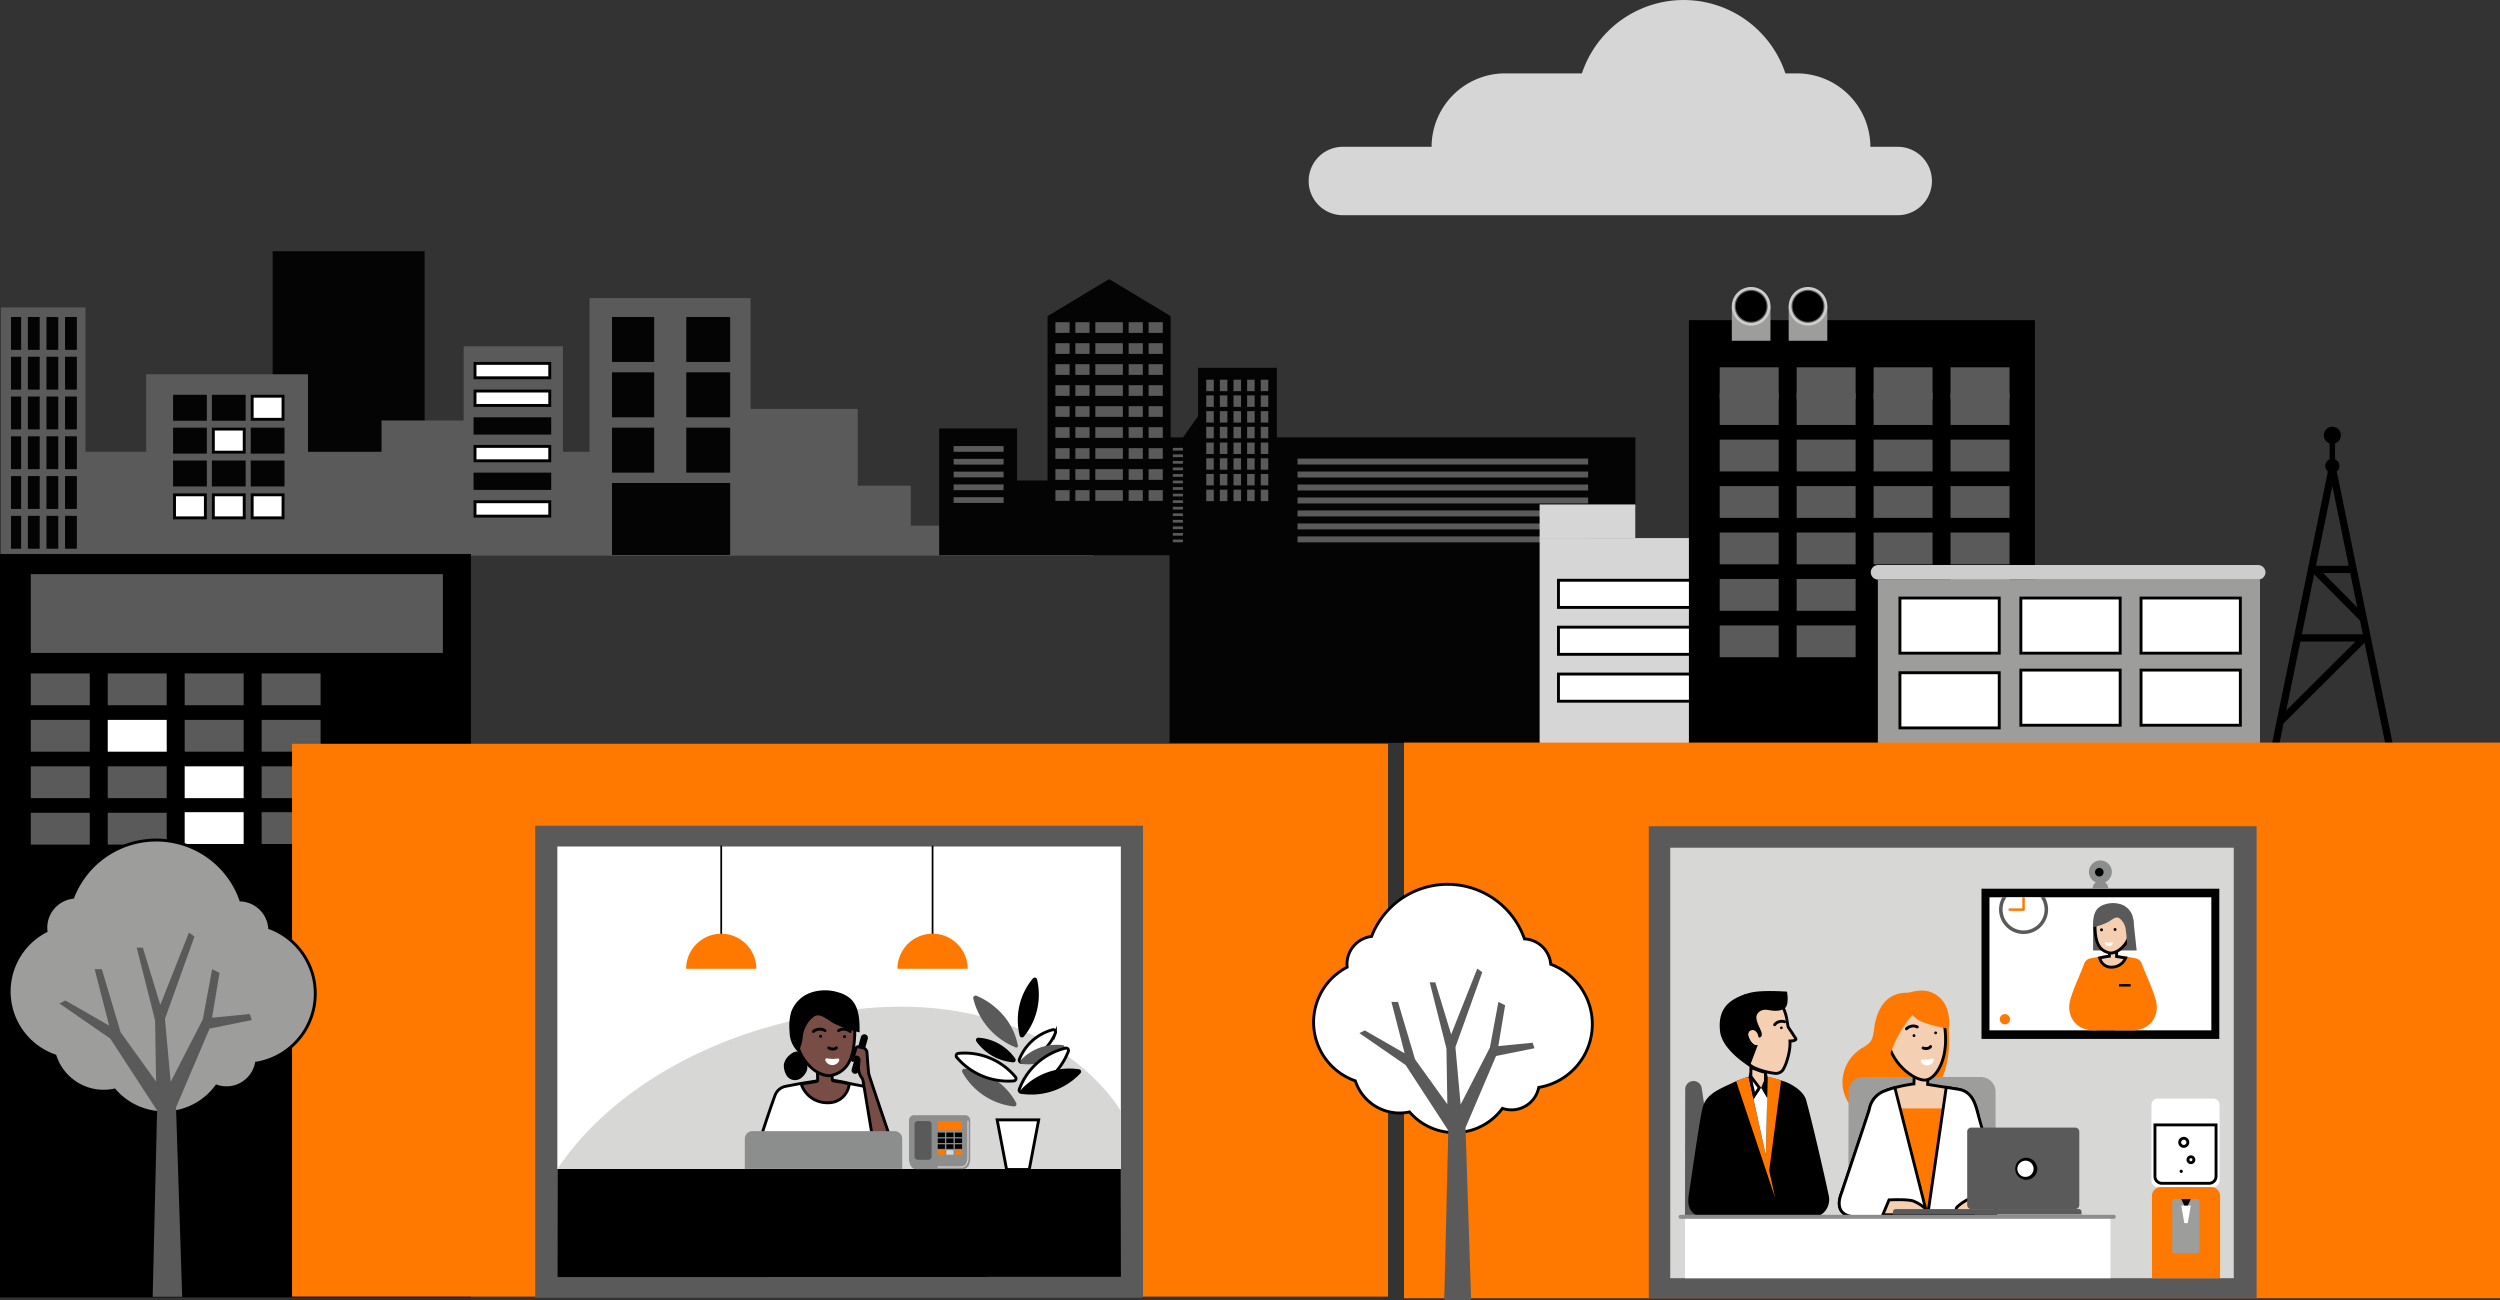 <svg id="Groupe_13988" data-name="Groupe 13988" xmlns="http://www.w3.org/2000/svg" xmlns:xlink="http://www.w3.org/1999/xlink" width="647.133" height="336.554" viewBox="0 0 647.133 336.554">
  <rect x="0" y="0" width="647.133" height="336.554" fill="#333333" stroke="none"/>
  <defs>
    <clipPath id="clip-path">
      <rect id="Rectangle_12817" data-name="Rectangle 12817" width="647.133" height="336.554" fill="none"/>
    </clipPath>
    <clipPath id="clip-path-2">
      <rect id="Rectangle_12818" data-name="Rectangle 12818" width="57.434" height="34.437" transform="translate(514.978 232.267)" fill="none"/>
    </clipPath>
  </defs>
  <rect id="Rectangle_12589" data-name="Rectangle 12589" width="39.328" height="55.956" transform="translate(70.583 65.041)" fill="#040405"/>
  <path id="Tracé_40625" data-name="Tracé 40625" d="M152.59,77.149v39.795h-6.869V89.631h-25.7v19.2H98.758v8.114H79.724V96.883H37.833v20.061H22.122V79.585H.231l0,63.931H.5v.313H282.951v-7.764H235.765V125.718H222.034V105.86H194.287V77.149Z" fill="#5a5a5a"/>
  <rect id="Rectangle_12590" data-name="Rectangle 12590" width="11.361" height="11.639" transform="translate(177.642 82.052)" fill="#040405"/>
  <rect id="Rectangle_12591" data-name="Rectangle 12591" width="10.924" height="11.639" transform="translate(158.415 82.052)" fill="#040405"/>
  <rect id="Rectangle_12592" data-name="Rectangle 12592" width="11.361" height="11.639" transform="translate(177.642 96.377)" fill="#040405"/>
  <rect id="Rectangle_12593" data-name="Rectangle 12593" width="10.924" height="11.639" transform="translate(158.415 96.377)" fill="#040405"/>
  <rect id="Rectangle_12594" data-name="Rectangle 12594" width="11.361" height="11.639" transform="translate(177.642 110.702)" fill="#040405"/>
  <rect id="Rectangle_12595" data-name="Rectangle 12595" width="10.924" height="11.639" transform="translate(158.415 110.702)" fill="#040405"/>
  <rect id="Rectangle_12596" data-name="Rectangle 12596" width="30.588" height="18.626" transform="translate(158.415 125.027)" fill="#040405"/>
  <rect id="Rectangle_12597" data-name="Rectangle 12597" width="19.351" height="3.727" transform="translate(122.958 94.065)" fill="#fff"/>
  <path id="Tracé_40626" data-name="Tracé 40626" d="M123.332,94.441h18.6v2.976h-18.6Zm-.749,3.726h20.1V93.69h-20.1Z"/>
  <rect id="Rectangle_12598" data-name="Rectangle 12598" width="19.351" height="3.726" transform="translate(122.958 101.228)" fill="#fff"/>
  <path id="Tracé_40627" data-name="Tracé 40627" d="M123.332,101.6h18.6v2.976h-18.6Zm-.749,3.726h20.1v-4.477h-20.1Z"/>
  <rect id="Rectangle_12599" data-name="Rectangle 12599" width="20.101" height="4.476" transform="translate(122.583 108.016)" fill="#040405"/>
  <rect id="Rectangle_12600" data-name="Rectangle 12600" width="19.351" height="3.726" transform="translate(122.958 115.554)" fill="#fff"/>
  <path id="Tracé_40628" data-name="Tracé 40628" d="M123.332,115.928h18.6V118.9h-18.6Zm-.749,3.727h20.1v-4.477h-20.1Z"/>
  <rect id="Rectangle_12601" data-name="Rectangle 12601" width="20.101" height="4.477" transform="translate(122.583 122.34)" fill="#040405"/>
  <rect id="Rectangle_12602" data-name="Rectangle 12602" width="19.351" height="3.727" transform="translate(122.958 129.878)" fill="#fff"/>
  <path id="Tracé_40629" data-name="Tracé 40629" d="M123.332,130.253h18.6v2.976h-18.6Zm-.749,3.726h20.1V129.5h-20.1Z"/>
  <rect id="Rectangle_12603" data-name="Rectangle 12603" width="3.058" height="8.505" transform="translate(16.835 82.052)" fill="#040405"/>
  <rect id="Rectangle_12604" data-name="Rectangle 12604" width="3.059" height="8.505" transform="translate(12.028 82.052)" fill="#040405"/>
  <rect id="Rectangle_12605" data-name="Rectangle 12605" width="3.059" height="8.505" transform="translate(7.221 82.052)" fill="#040405"/>
  <rect id="Rectangle_12606" data-name="Rectangle 12606" width="2.622" height="8.505" transform="translate(2.851 82.052)" fill="#040405"/>
  <rect id="Rectangle_12607" data-name="Rectangle 12607" width="3.058" height="8.505" transform="translate(16.835 92.348)" fill="#040405"/>
  <rect id="Rectangle_12608" data-name="Rectangle 12608" width="3.059" height="8.505" transform="translate(12.028 92.348)" fill="#040405"/>
  <rect id="Rectangle_12609" data-name="Rectangle 12609" width="3.059" height="8.505" transform="translate(7.221 92.348)" fill="#040405"/>
  <rect id="Rectangle_12610" data-name="Rectangle 12610" width="2.622" height="8.505" transform="translate(2.851 92.348)" fill="#040405"/>
  <rect id="Rectangle_12611" data-name="Rectangle 12611" width="3.058" height="8.505" transform="translate(16.835 102.644)" fill="#040405"/>
  <rect id="Rectangle_12612" data-name="Rectangle 12612" width="3.059" height="8.505" transform="translate(12.028 102.644)" fill="#040405"/>
  <rect id="Rectangle_12613" data-name="Rectangle 12613" width="3.059" height="8.505" transform="translate(7.221 102.644)" fill="#040405"/>
  <rect id="Rectangle_12614" data-name="Rectangle 12614" width="2.622" height="8.505" transform="translate(2.851 102.644)" fill="#040405"/>
  <rect id="Rectangle_12615" data-name="Rectangle 12615" width="3.058" height="8.505" transform="translate(16.835 112.94)" fill="#040405"/>
  <rect id="Rectangle_12616" data-name="Rectangle 12616" width="3.059" height="8.505" transform="translate(12.028 112.94)" fill="#040405"/>
  <rect id="Rectangle_12617" data-name="Rectangle 12617" width="3.059" height="8.505" transform="translate(7.221 112.94)" fill="#040405"/>
  <rect id="Rectangle_12618" data-name="Rectangle 12618" width="2.622" height="8.505" transform="translate(2.851 112.94)" fill="#040405"/>
  <rect id="Rectangle_12619" data-name="Rectangle 12619" width="3.058" height="8.506" transform="translate(16.835 123.235)" fill="#040405"/>
  <rect id="Rectangle_12620" data-name="Rectangle 12620" width="3.059" height="8.505" transform="translate(12.028 123.236)" fill="#040405"/>
  <rect id="Rectangle_12621" data-name="Rectangle 12621" width="3.059" height="8.505" transform="translate(7.221 123.236)" fill="#040405"/>
  <rect id="Rectangle_12622" data-name="Rectangle 12622" width="2.622" height="8.506" transform="translate(2.851 123.235)" fill="#040405"/>
  <rect id="Rectangle_12623" data-name="Rectangle 12623" width="3.058" height="8.506" transform="translate(16.835 133.531)" fill="#040405"/>
  <rect id="Rectangle_12624" data-name="Rectangle 12624" width="3.059" height="8.505" transform="translate(12.028 133.531)" fill="#040405"/>
  <rect id="Rectangle_12625" data-name="Rectangle 12625" width="3.059" height="8.505" transform="translate(7.221 133.531)" fill="#040405"/>
  <rect id="Rectangle_12626" data-name="Rectangle 12626" width="2.622" height="8.506" transform="translate(2.851 133.531)" fill="#040405"/>
  <rect id="Rectangle_12627" data-name="Rectangle 12627" width="7.989" height="5.965" transform="translate(65.277 102.571)" fill="#fff"/>
  <path id="Tracé_40630" data-name="Tracé 40630" d="M65.652,102.946h7.239v5.215H65.652Zm-.75,5.966h8.74V102.2H64.9Z"/>
  <rect id="Rectangle_12628" data-name="Rectangle 12628" width="8.739" height="6.716" transform="translate(54.851 102.196)" fill="#040405"/>
  <rect id="Rectangle_12629" data-name="Rectangle 12629" width="8.739" height="6.716" transform="translate(44.801 102.196)" fill="#040405"/>
  <rect id="Rectangle_12630" data-name="Rectangle 12630" width="8.74" height="6.715" transform="translate(64.902 110.702)" fill="#040405"/>
  <rect id="Rectangle_12631" data-name="Rectangle 12631" width="7.989" height="5.965" transform="translate(55.226 111.077)" fill="#fff"/>
  <path id="Tracé_40631" data-name="Tracé 40631" d="M62.841,116.667H55.6v-5.215h7.239Zm.75-5.965H54.852v6.715h8.739Z"/>
  <rect id="Rectangle_12632" data-name="Rectangle 12632" width="8.739" height="6.715" transform="translate(44.801 110.702)" fill="#040405"/>
  <rect id="Rectangle_12633" data-name="Rectangle 12633" width="8.74" height="6.715" transform="translate(64.902 119.207)" fill="#040405"/>
  <rect id="Rectangle_12634" data-name="Rectangle 12634" width="8.739" height="6.715" transform="translate(54.851 119.207)" fill="#040405"/>
  <rect id="Rectangle_12635" data-name="Rectangle 12635" width="8.739" height="6.715" transform="translate(44.801 119.207)" fill="#040405"/>
  <rect id="Rectangle_12636" data-name="Rectangle 12636" width="7.989" height="5.965" transform="translate(65.277 128.088)" fill="#fff"/>
  <path id="Tracé_40632" data-name="Tracé 40632" d="M65.652,128.462h7.239v5.215H65.652Zm-.75,5.966h8.74v-6.715H64.9Z"/>
  <rect id="Rectangle_12637" data-name="Rectangle 12637" width="7.989" height="5.965" transform="translate(55.226 128.087)" fill="#fff"/>
  <path id="Tracé_40633" data-name="Tracé 40633" d="M62.841,133.678H55.6v-5.215h7.239Zm.75-5.965H54.852v6.715h8.739Z"/>
  <rect id="Rectangle_12638" data-name="Rectangle 12638" width="7.989" height="5.965" transform="translate(45.176 128.087)" fill="#fff"/>
  <path id="Tracé_40634" data-name="Tracé 40634" d="M52.79,133.678H45.551v-5.215H52.79Zm.75-5.965H44.8v6.715H53.54Z"/>
  <path id="Tracé_40635" data-name="Tracé 40635" d="M330.519,113.228V95.214h-20.4v12.513l-3.9,5.5h-3.479v79.068h120.6V113.228Z" fill="#040405"/>
  <rect id="Rectangle_12639" data-name="Rectangle 12639" width="1.946" height="2.963" transform="translate(312.24 98.288)" fill="#5a5a5a"/>
  <rect id="Rectangle_12640" data-name="Rectangle 12640" width="1.946" height="2.963" transform="translate(315.768 98.288)" fill="#5a5a5a"/>
  <rect id="Rectangle_12641" data-name="Rectangle 12641" width="1.946" height="2.963" transform="translate(319.296 98.288)" fill="#5a5a5a"/>
  <rect id="Rectangle_12642" data-name="Rectangle 12642" width="1.946" height="2.963" transform="translate(322.825 98.288)" fill="#5a5a5a"/>
  <rect id="Rectangle_12643" data-name="Rectangle 12643" width="1.946" height="2.963" transform="translate(326.352 98.288)" fill="#5a5a5a"/>
  <rect id="Rectangle_12644" data-name="Rectangle 12644" width="1.946" height="2.963" transform="translate(312.24 102.355)" fill="#5a5a5a"/>
  <rect id="Rectangle_12645" data-name="Rectangle 12645" width="1.946" height="2.963" transform="translate(315.768 102.355)" fill="#5a5a5a"/>
  <rect id="Rectangle_12646" data-name="Rectangle 12646" width="1.946" height="2.963" transform="translate(319.296 102.355)" fill="#5a5a5a"/>
  <rect id="Rectangle_12647" data-name="Rectangle 12647" width="1.946" height="2.963" transform="translate(322.825 102.355)" fill="#5a5a5a"/>
  <rect id="Rectangle_12648" data-name="Rectangle 12648" width="1.946" height="2.963" transform="translate(326.352 102.355)" fill="#5a5a5a"/>
  <rect id="Rectangle_12649" data-name="Rectangle 12649" width="1.946" height="2.963" transform="translate(312.24 106.421)" fill="#5a5a5a"/>
  <rect id="Rectangle_12650" data-name="Rectangle 12650" width="1.946" height="2.963" transform="translate(315.768 106.421)" fill="#5a5a5a"/>
  <rect id="Rectangle_12651" data-name="Rectangle 12651" width="1.946" height="2.963" transform="translate(319.296 106.421)" fill="#5a5a5a"/>
  <rect id="Rectangle_12652" data-name="Rectangle 12652" width="1.946" height="2.963" transform="translate(322.825 106.421)" fill="#5a5a5a"/>
  <rect id="Rectangle_12653" data-name="Rectangle 12653" width="1.946" height="2.963" transform="translate(326.352 106.421)" fill="#5a5a5a"/>
  <rect id="Rectangle_12654" data-name="Rectangle 12654" width="1.946" height="2.963" transform="translate(312.24 110.488)" fill="#5a5a5a"/>
  <rect id="Rectangle_12655" data-name="Rectangle 12655" width="1.946" height="2.963" transform="translate(315.768 110.488)" fill="#5a5a5a"/>
  <rect id="Rectangle_12656" data-name="Rectangle 12656" width="1.946" height="2.963" transform="translate(319.296 110.488)" fill="#5a5a5a"/>
  <rect id="Rectangle_12657" data-name="Rectangle 12657" width="1.946" height="2.963" transform="translate(322.825 110.488)" fill="#5a5a5a"/>
  <rect id="Rectangle_12658" data-name="Rectangle 12658" width="1.946" height="2.963" transform="translate(326.352 110.488)" fill="#5a5a5a"/>
  <rect id="Rectangle_12659" data-name="Rectangle 12659" width="1.946" height="2.963" transform="translate(312.24 114.554)" fill="#5a5a5a"/>
  <rect id="Rectangle_12660" data-name="Rectangle 12660" width="1.946" height="2.963" transform="translate(315.768 114.554)" fill="#5a5a5a"/>
  <rect id="Rectangle_12661" data-name="Rectangle 12661" width="1.946" height="2.963" transform="translate(319.296 114.554)" fill="#5a5a5a"/>
  <rect id="Rectangle_12662" data-name="Rectangle 12662" width="1.946" height="2.963" transform="translate(322.825 114.554)" fill="#5a5a5a"/>
  <rect id="Rectangle_12663" data-name="Rectangle 12663" width="1.946" height="2.963" transform="translate(326.352 114.554)" fill="#5a5a5a"/>
  <rect id="Rectangle_12664" data-name="Rectangle 12664" width="1.946" height="2.963" transform="translate(312.24 118.621)" fill="#5a5a5a"/>
  <rect id="Rectangle_12665" data-name="Rectangle 12665" width="1.946" height="2.963" transform="translate(315.768 118.621)" fill="#5a5a5a"/>
  <rect id="Rectangle_12666" data-name="Rectangle 12666" width="1.946" height="2.963" transform="translate(319.296 118.621)" fill="#5a5a5a"/>
  <rect id="Rectangle_12667" data-name="Rectangle 12667" width="1.946" height="2.963" transform="translate(322.825 118.621)" fill="#5a5a5a"/>
  <rect id="Rectangle_12668" data-name="Rectangle 12668" width="1.946" height="2.963" transform="translate(326.352 118.621)" fill="#5a5a5a"/>
  <rect id="Rectangle_12669" data-name="Rectangle 12669" width="1.946" height="2.963" transform="translate(312.24 122.688)" fill="#5a5a5a"/>
  <rect id="Rectangle_12670" data-name="Rectangle 12670" width="1.946" height="2.963" transform="translate(315.768 122.688)" fill="#5a5a5a"/>
  <rect id="Rectangle_12671" data-name="Rectangle 12671" width="1.946" height="2.963" transform="translate(319.296 122.688)" fill="#5a5a5a"/>
  <rect id="Rectangle_12672" data-name="Rectangle 12672" width="1.946" height="2.963" transform="translate(322.825 122.688)" fill="#5a5a5a"/>
  <rect id="Rectangle_12673" data-name="Rectangle 12673" width="1.946" height="2.963" transform="translate(326.352 122.688)" fill="#5a5a5a"/>
  <rect id="Rectangle_12674" data-name="Rectangle 12674" width="1.946" height="2.963" transform="translate(312.24 126.755)" fill="#5a5a5a"/>
  <rect id="Rectangle_12675" data-name="Rectangle 12675" width="1.946" height="2.963" transform="translate(315.768 126.755)" fill="#5a5a5a"/>
  <rect id="Rectangle_12676" data-name="Rectangle 12676" width="1.946" height="2.963" transform="translate(319.296 126.755)" fill="#5a5a5a"/>
  <rect id="Rectangle_12677" data-name="Rectangle 12677" width="1.946" height="2.963" transform="translate(322.825 126.755)" fill="#5a5a5a"/>
  <rect id="Rectangle_12678" data-name="Rectangle 12678" width="1.946" height="2.963" transform="translate(326.352 126.755)" fill="#5a5a5a"/>
  <rect id="Rectangle_12679" data-name="Rectangle 12679" width="2.626" height="0.705" transform="translate(303.588 115.932)" fill="#5a5a5a"/>
  <rect id="Rectangle_12680" data-name="Rectangle 12680" width="2.626" height="0.704" transform="translate(303.588 117.628)" fill="#5a5a5a"/>
  <rect id="Rectangle_12681" data-name="Rectangle 12681" width="2.626" height="0.704" transform="translate(303.588 119.323)" fill="#5a5a5a"/>
  <rect id="Rectangle_12682" data-name="Rectangle 12682" width="2.626" height="0.705" transform="translate(303.588 121.016)" fill="#5a5a5a"/>
  <rect id="Rectangle_12683" data-name="Rectangle 12683" width="2.626" height="0.704" transform="translate(303.588 122.712)" fill="#5a5a5a"/>
  <rect id="Rectangle_12684" data-name="Rectangle 12684" width="2.626" height="0.705" transform="translate(303.588 124.406)" fill="#5a5a5a"/>
  <rect id="Rectangle_12685" data-name="Rectangle 12685" width="2.626" height="0.705" transform="translate(303.588 126.101)" fill="#5a5a5a"/>
  <rect id="Rectangle_12686" data-name="Rectangle 12686" width="2.626" height="0.704" transform="translate(303.588 127.796)" fill="#5a5a5a"/>
  <rect id="Rectangle_12687" data-name="Rectangle 12687" width="2.626" height="0.704" transform="translate(303.588 129.491)" fill="#5a5a5a"/>
  <rect id="Rectangle_12688" data-name="Rectangle 12688" width="2.626" height="0.704" transform="translate(303.588 131.186)" fill="#5a5a5a"/>
  <rect id="Rectangle_12689" data-name="Rectangle 12689" width="2.626" height="0.705" transform="translate(303.588 132.879)" fill="#5a5a5a"/>
  <rect id="Rectangle_12690" data-name="Rectangle 12690" width="2.626" height="0.704" transform="translate(303.588 134.575)" fill="#5a5a5a"/>
  <rect id="Rectangle_12691" data-name="Rectangle 12691" width="2.626" height="0.705" transform="translate(303.588 136.27)" fill="#5a5a5a"/>
  <rect id="Rectangle_12692" data-name="Rectangle 12692" width="2.626" height="0.705" transform="translate(303.588 137.963)" fill="#5a5a5a"/>
  <rect id="Rectangle_12693" data-name="Rectangle 12693" width="2.626" height="0.704" transform="translate(303.588 139.659)" fill="#5a5a5a"/>
  <path id="Tracé_40636" data-name="Tracé 40636" d="M303.035,143.719V81.837l-15.935-9.6-15.936,9.6v42.525h-7.9V110.91H243.106v32.809Z" fill="#040405"/>
  <rect id="Rectangle_12694" data-name="Rectangle 12694" width="12.93" height="1.482" transform="translate(246.858 115.466)" fill="#5a5a5a"/>
  <rect id="Rectangle_12695" data-name="Rectangle 12695" width="12.93" height="1.482" transform="translate(246.858 118.776)" fill="#5a5a5a"/>
  <rect id="Rectangle_12696" data-name="Rectangle 12696" width="12.93" height="1.482" transform="translate(246.858 122.086)" fill="#5a5a5a"/>
  <rect id="Rectangle_12697" data-name="Rectangle 12697" width="75.228" height="1.543" transform="translate(335.864 122.059)" fill="#5a5a5a"/>
  <rect id="Rectangle_12698" data-name="Rectangle 12698" width="75.228" height="1.543" transform="translate(335.864 118.7)" fill="#5a5a5a"/>
  <rect id="Rectangle_12699" data-name="Rectangle 12699" width="75.228" height="1.543" transform="translate(335.864 125.418)" fill="#5a5a5a"/>
  <rect id="Rectangle_12700" data-name="Rectangle 12700" width="75.228" height="1.543" transform="translate(335.864 128.777)" fill="#5a5a5a"/>
  <rect id="Rectangle_12701" data-name="Rectangle 12701" width="75.228" height="1.543" transform="translate(335.864 132.135)" fill="#5a5a5a"/>
  <rect id="Rectangle_12702" data-name="Rectangle 12702" width="75.228" height="1.543" transform="translate(335.864 135.494)" fill="#5a5a5a"/>
  <rect id="Rectangle_12703" data-name="Rectangle 12703" width="75.228" height="1.543" transform="translate(335.864 138.853)" fill="#5a5a5a"/>
  <rect id="Rectangle_12704" data-name="Rectangle 12704" width="12.93" height="1.482" transform="translate(246.858 125.395)" fill="#5a5a5a"/>
  <rect id="Rectangle_12705" data-name="Rectangle 12705" width="12.93" height="1.482" transform="translate(246.858 128.706)" fill="#5a5a5a"/>
  <rect id="Rectangle_12706" data-name="Rectangle 12706" width="3.668" height="2.767" transform="translate(273.196 83.404)" fill="#5a5a5a"/>
  <rect id="Rectangle_12707" data-name="Rectangle 12707" width="3.668" height="2.767" transform="translate(278.361 83.404)" fill="#5a5a5a"/>
  <rect id="Rectangle_12708" data-name="Rectangle 12708" width="7.129" height="2.767" transform="translate(283.527 83.404)" fill="#5a5a5a"/>
  <rect id="Rectangle_12709" data-name="Rectangle 12709" width="3.668" height="2.767" transform="translate(292.153 83.404)" fill="#5a5a5a"/>
  <rect id="Rectangle_12710" data-name="Rectangle 12710" width="3.668" height="2.767" transform="translate(297.318 83.404)" fill="#5a5a5a"/>
  <rect id="Rectangle_12711" data-name="Rectangle 12711" width="3.668" height="2.767" transform="translate(273.196 88.839)" fill="#5a5a5a"/>
  <rect id="Rectangle_12712" data-name="Rectangle 12712" width="3.668" height="2.767" transform="translate(278.361 88.839)" fill="#5a5a5a"/>
  <rect id="Rectangle_12713" data-name="Rectangle 12713" width="7.129" height="2.767" transform="translate(283.527 88.839)" fill="#5a5a5a"/>
  <rect id="Rectangle_12714" data-name="Rectangle 12714" width="3.668" height="2.767" transform="translate(292.153 88.839)" fill="#5a5a5a"/>
  <rect id="Rectangle_12715" data-name="Rectangle 12715" width="3.668" height="2.767" transform="translate(297.318 88.839)" fill="#5a5a5a"/>
  <rect id="Rectangle_12716" data-name="Rectangle 12716" width="3.668" height="2.767" transform="translate(273.196 94.273)" fill="#5a5a5a"/>
  <rect id="Rectangle_12717" data-name="Rectangle 12717" width="3.668" height="2.767" transform="translate(278.361 94.273)" fill="#5a5a5a"/>
  <rect id="Rectangle_12718" data-name="Rectangle 12718" width="7.129" height="2.767" transform="translate(283.527 94.273)" fill="#5a5a5a"/>
  <rect id="Rectangle_12719" data-name="Rectangle 12719" width="3.668" height="2.767" transform="translate(292.153 94.273)" fill="#5a5a5a"/>
  <rect id="Rectangle_12720" data-name="Rectangle 12720" width="3.668" height="2.767" transform="translate(297.318 94.273)" fill="#5a5a5a"/>
  <rect id="Rectangle_12721" data-name="Rectangle 12721" width="3.668" height="2.767" transform="translate(273.196 99.707)" fill="#5a5a5a"/>
  <rect id="Rectangle_12722" data-name="Rectangle 12722" width="3.668" height="2.767" transform="translate(278.361 99.707)" fill="#5a5a5a"/>
  <rect id="Rectangle_12723" data-name="Rectangle 12723" width="7.129" height="2.767" transform="translate(283.527 99.707)" fill="#5a5a5a"/>
  <rect id="Rectangle_12724" data-name="Rectangle 12724" width="3.668" height="2.767" transform="translate(292.153 99.707)" fill="#5a5a5a"/>
  <rect id="Rectangle_12725" data-name="Rectangle 12725" width="3.668" height="2.767" transform="translate(297.318 99.707)" fill="#5a5a5a"/>
  <rect id="Rectangle_12726" data-name="Rectangle 12726" width="3.668" height="2.767" transform="translate(273.196 105.141)" fill="#5a5a5a"/>
  <rect id="Rectangle_12727" data-name="Rectangle 12727" width="3.668" height="2.767" transform="translate(278.361 105.141)" fill="#5a5a5a"/>
  <rect id="Rectangle_12728" data-name="Rectangle 12728" width="7.129" height="2.767" transform="translate(283.527 105.141)" fill="#5a5a5a"/>
  <rect id="Rectangle_12729" data-name="Rectangle 12729" width="3.668" height="2.767" transform="translate(292.153 105.141)" fill="#5a5a5a"/>
  <rect id="Rectangle_12730" data-name="Rectangle 12730" width="3.668" height="2.767" transform="translate(297.318 105.141)" fill="#5a5a5a"/>
  <rect id="Rectangle_12731" data-name="Rectangle 12731" width="3.668" height="2.767" transform="translate(273.196 110.575)" fill="#5a5a5a"/>
  <rect id="Rectangle_12732" data-name="Rectangle 12732" width="3.668" height="2.767" transform="translate(278.361 110.575)" fill="#5a5a5a"/>
  <rect id="Rectangle_12733" data-name="Rectangle 12733" width="7.129" height="2.767" transform="translate(283.527 110.575)" fill="#5a5a5a"/>
  <rect id="Rectangle_12734" data-name="Rectangle 12734" width="3.668" height="2.767" transform="translate(292.153 110.575)" fill="#5a5a5a"/>
  <rect id="Rectangle_12735" data-name="Rectangle 12735" width="3.668" height="2.767" transform="translate(297.318 110.575)" fill="#5a5a5a"/>
  <rect id="Rectangle_12736" data-name="Rectangle 12736" width="3.668" height="2.767" transform="translate(273.196 116.009)" fill="#5a5a5a"/>
  <rect id="Rectangle_12737" data-name="Rectangle 12737" width="3.668" height="2.767" transform="translate(278.361 116.009)" fill="#5a5a5a"/>
  <rect id="Rectangle_12738" data-name="Rectangle 12738" width="7.129" height="2.767" transform="translate(283.527 116.009)" fill="#5a5a5a"/>
  <rect id="Rectangle_12739" data-name="Rectangle 12739" width="3.668" height="2.767" transform="translate(292.153 116.009)" fill="#5a5a5a"/>
  <rect id="Rectangle_12740" data-name="Rectangle 12740" width="3.668" height="2.767" transform="translate(297.318 116.009)" fill="#5a5a5a"/>
  <rect id="Rectangle_12741" data-name="Rectangle 12741" width="3.668" height="2.767" transform="translate(273.196 121.444)" fill="#5a5a5a"/>
  <rect id="Rectangle_12742" data-name="Rectangle 12742" width="3.668" height="2.767" transform="translate(278.361 121.444)" fill="#5a5a5a"/>
  <rect id="Rectangle_12743" data-name="Rectangle 12743" width="7.129" height="2.767" transform="translate(283.527 121.444)" fill="#5a5a5a"/>
  <rect id="Rectangle_12744" data-name="Rectangle 12744" width="3.668" height="2.767" transform="translate(292.153 121.444)" fill="#5a5a5a"/>
  <rect id="Rectangle_12745" data-name="Rectangle 12745" width="3.668" height="2.767" transform="translate(297.318 121.444)" fill="#5a5a5a"/>
  <rect id="Rectangle_12746" data-name="Rectangle 12746" width="3.668" height="2.767" transform="translate(273.196 126.879)" fill="#5a5a5a"/>
  <rect id="Rectangle_12747" data-name="Rectangle 12747" width="3.668" height="2.767" transform="translate(278.361 126.879)" fill="#5a5a5a"/>
  <rect id="Rectangle_12748" data-name="Rectangle 12748" width="7.129" height="2.767" transform="translate(283.527 126.879)" fill="#5a5a5a"/>
  <rect id="Rectangle_12749" data-name="Rectangle 12749" width="3.668" height="2.767" transform="translate(292.153 126.879)" fill="#5a5a5a"/>
  <rect id="Rectangle_12750" data-name="Rectangle 12750" width="3.668" height="2.767" transform="translate(297.318 126.879)" fill="#5a5a5a"/>
  <g id="Groupe_13983" data-name="Groupe 13983">
    <g id="Groupe_13982" data-name="Groupe 13982" clip-path="url(#clip-path)">
      <path id="Tracé_40637" data-name="Tracé 40637" d="M491.228,38h-7.072A19.062,19.062,0,0,0,465.15,18.991h-2.994a27.761,27.761,0,0,0-52.674,0h-19.9A19.062,19.062,0,0,0,370.571,38H347.606a8.855,8.855,0,0,0,0,17.71h143.62A8.855,8.855,0,0,0,491.238,38h-.012" fill="#d6d6d6"/>
      <rect id="Rectangle_12751" data-name="Rectangle 12751" width="41.753" height="53.302" transform="translate(398.536 139.282)" fill="#d6d6d6"/>
      <rect id="Rectangle_12752" data-name="Rectangle 12752" width="51.945" height="7.03" transform="translate(403.419 150.201)" fill="#fff"/>
      <path id="Tracé_40638" data-name="Tracé 40638" d="M454.989,156.857h-51.2v-6.28h51.2Zm.75-7.031h-52.7v7.78h52.7Z"/>
      <rect id="Rectangle_12753" data-name="Rectangle 12753" width="51.945" height="7.03" transform="translate(403.419 162.342)" fill="#fff"/>
      <path id="Tracé_40639" data-name="Tracé 40639" d="M454.989,169h-51.2v-6.28h51.2Zm.75-7.031h-52.7v7.78h52.7Z"/>
      <rect id="Rectangle_12754" data-name="Rectangle 12754" width="51.945" height="7.03" transform="translate(403.419 174.483)" fill="#fff"/>
      <path id="Tracé_40640" data-name="Tracé 40640" d="M454.989,181.138h-51.2v-6.28h51.2Zm.75-7.03h-52.7v7.78h52.7Z"/>
      <rect id="Rectangle_12755" data-name="Rectangle 12755" width="89.559" height="112.951" transform="translate(437.181 82.876)"/>
      <rect id="Rectangle_12756" data-name="Rectangle 12756" width="15.265" height="8.233" transform="translate(445.151 95.081)" fill="#5a5a5a"/>
      <rect id="Rectangle_12757" data-name="Rectangle 12757" width="15.265" height="8.233" transform="translate(445.151 101.774)" fill="#5a5a5a"/>
      <rect id="Rectangle_12758" data-name="Rectangle 12758" width="15.265" height="8.233" transform="translate(445.151 113.799)" fill="#5a5a5a"/>
      <rect id="Rectangle_12759" data-name="Rectangle 12759" width="15.265" height="8.233" transform="translate(445.151 125.823)" fill="#5a5a5a"/>
      <rect id="Rectangle_12760" data-name="Rectangle 12760" width="15.265" height="8.233" transform="translate(445.151 137.847)" fill="#5a5a5a"/>
      <rect id="Rectangle_12761" data-name="Rectangle 12761" width="15.265" height="8.233" transform="translate(445.151 149.871)" fill="#5a5a5a"/>
      <rect id="Rectangle_12762" data-name="Rectangle 12762" width="15.265" height="8.233" transform="translate(445.151 161.895)" fill="#5a5a5a"/>
      <rect id="Rectangle_12763" data-name="Rectangle 12763" width="15.265" height="8.233" transform="translate(465.068 95.081)" fill="#5a5a5a"/>
      <rect id="Rectangle_12764" data-name="Rectangle 12764" width="15.265" height="8.233" transform="translate(465.068 101.774)" fill="#5a5a5a"/>
      <rect id="Rectangle_12765" data-name="Rectangle 12765" width="15.265" height="8.233" transform="translate(465.068 113.799)" fill="#5a5a5a"/>
      <rect id="Rectangle_12766" data-name="Rectangle 12766" width="15.265" height="8.233" transform="translate(465.068 125.823)" fill="#5a5a5a"/>
      <rect id="Rectangle_12767" data-name="Rectangle 12767" width="15.265" height="8.233" transform="translate(465.068 137.847)" fill="#5a5a5a"/>
      <rect id="Rectangle_12768" data-name="Rectangle 12768" width="15.265" height="8.233" transform="translate(465.068 149.871)" fill="#5a5a5a"/>
      <rect id="Rectangle_12769" data-name="Rectangle 12769" width="15.265" height="8.233" transform="translate(465.068 161.895)" fill="#5a5a5a"/>
      <rect id="Rectangle_12770" data-name="Rectangle 12770" width="15.265" height="8.233" transform="translate(484.986 95.081)" fill="#5a5a5a"/>
      <rect id="Rectangle_12771" data-name="Rectangle 12771" width="15.265" height="8.233" transform="translate(484.986 101.774)" fill="#5a5a5a"/>
      <rect id="Rectangle_12772" data-name="Rectangle 12772" width="15.265" height="8.233" transform="translate(484.986 113.799)" fill="#5a5a5a"/>
      <rect id="Rectangle_12773" data-name="Rectangle 12773" width="15.265" height="8.233" transform="translate(484.986 125.823)" fill="#5a5a5a"/>
      <rect id="Rectangle_12774" data-name="Rectangle 12774" width="15.265" height="8.233" transform="translate(484.986 137.847)" fill="#5a5a5a"/>
      <rect id="Rectangle_12775" data-name="Rectangle 12775" width="15.265" height="8.233" transform="translate(504.903 95.081)" fill="#5a5a5a"/>
      <rect id="Rectangle_12776" data-name="Rectangle 12776" width="15.265" height="8.233" transform="translate(504.903 101.774)" fill="#5a5a5a"/>
      <rect id="Rectangle_12777" data-name="Rectangle 12777" width="15.265" height="8.233" transform="translate(504.903 113.799)" fill="#5a5a5a"/>
      <rect id="Rectangle_12778" data-name="Rectangle 12778" width="15.265" height="8.233" transform="translate(504.903 125.823)" fill="#5a5a5a"/>
      <rect id="Rectangle_12779" data-name="Rectangle 12779" width="15.265" height="8.233" transform="translate(504.903 137.847)" fill="#5a5a5a"/>
      <rect id="Rectangle_12780" data-name="Rectangle 12780" width="121.902" height="192.443" transform="translate(0 143.398)"/>
      <rect id="Rectangle_12781" data-name="Rectangle 12781" width="15.265" height="8.233" transform="translate(7.97 174.321)" fill="#5a5a5a"/>
      <rect id="Rectangle_12782" data-name="Rectangle 12782" width="106.669" height="20.396" transform="translate(7.97 148.618)" fill="#5a5a5a"/>
      <rect id="Rectangle_12783" data-name="Rectangle 12783" width="15.265" height="8.233" transform="translate(7.97 186.345)" fill="#5a5a5a"/>
      <rect id="Rectangle_12784" data-name="Rectangle 12784" width="15.265" height="8.233" transform="translate(7.97 198.369)" fill="#5a5a5a"/>
      <rect id="Rectangle_12785" data-name="Rectangle 12785" width="15.265" height="8.233" transform="translate(7.97 210.393)" fill="#5a5a5a"/>
      <rect id="Rectangle_12786" data-name="Rectangle 12786" width="15.265" height="8.233" transform="translate(29.031 222.639)" fill="#5a5a5a"/>
      <rect id="Rectangle_12787" data-name="Rectangle 12787" width="15.265" height="8.233" transform="translate(27.888 174.321)" fill="#5a5a5a"/>
      <rect id="Rectangle_12788" data-name="Rectangle 12788" width="15.265" height="8.233" transform="translate(27.888 186.345)" fill="#fff"/>
      <rect id="Rectangle_12789" data-name="Rectangle 12789" width="15.265" height="8.233" transform="translate(27.888 198.369)" fill="#5a5a5a"/>
      <rect id="Rectangle_12790" data-name="Rectangle 12790" width="15.265" height="8.233" transform="translate(27.888 210.393)" fill="#5a5a5a"/>
      <rect id="Rectangle_12791" data-name="Rectangle 12791" width="15.265" height="8.233" transform="translate(47.805 174.321)" fill="#5a5a5a"/>
      <rect id="Rectangle_12792" data-name="Rectangle 12792" width="15.265" height="8.233" transform="translate(47.805 186.345)" fill="#5a5a5a"/>
      <rect id="Rectangle_12793" data-name="Rectangle 12793" width="15.265" height="8.233" transform="translate(47.805 198.369)" fill="#fff"/>
      <rect id="Rectangle_12794" data-name="Rectangle 12794" width="15.265" height="8.233" transform="translate(67.723 174.321)" fill="#5a5a5a"/>
      <rect id="Rectangle_12795" data-name="Rectangle 12795" width="15.265" height="8.233" transform="translate(47.805 210.235)" fill="#fff"/>
      <rect id="Rectangle_12796" data-name="Rectangle 12796" width="15.265" height="8.233" transform="translate(67.723 210.235)" fill="#5a5a5a"/>
      <rect id="Rectangle_12797" data-name="Rectangle 12797" width="15.265" height="8.233" transform="translate(67.723 186.345)" fill="#5a5a5a"/>
      <rect id="Rectangle_12798" data-name="Rectangle 12798" width="15.265" height="8.233" transform="translate(67.723 198.369)" fill="#5a5a5a"/>
      <rect id="Rectangle_12799" data-name="Rectangle 12799" width="15.265" height="8.233" transform="translate(504.903 149.871)" fill="#5a5a5a"/>
      <rect id="Rectangle_12800" data-name="Rectangle 12800" width="15.265" height="8.233" transform="translate(504.903 161.895)" fill="#5a5a5a"/>
      <rect id="Rectangle_12801" data-name="Rectangle 12801" width="10.003" height="8.914" transform="translate(448.286 79.292)" fill="#9d9d9c"/>
      <path id="Tracé_40641" data-name="Tracé 40641" d="M458.288,79.292a5,5,0,1,1-5-5,5,5,0,0,1,5,5" fill="#cdcdcd"/>
      <path id="Tracé_40642" data-name="Tracé 40642" d="M457.563,79.292a4.276,4.276,0,1,1-4.278-4.276h0a4.278,4.278,0,0,1,4.277,4.276" fill="#5a5a5a"/>
      <path id="Tracé_40643" data-name="Tracé 40643" d="M457.262,79.292a3.975,3.975,0,1,1-3.975-3.975,3.975,3.975,0,0,1,3.975,3.975"/>
      <rect id="Rectangle_12802" data-name="Rectangle 12802" width="10.003" height="8.914" transform="translate(463.004 79.292)" fill="#9d9d9c"/>
      <path id="Tracé_40644" data-name="Tracé 40644" d="M473.007,79.292a5,5,0,1,1-5-5,5,5,0,0,1,5,5" fill="#cdcdcd"/>
      <path id="Tracé_40645" data-name="Tracé 40645" d="M472.281,79.292a4.275,4.275,0,1,1-4.276-4.276,4.276,4.276,0,0,1,4.276,4.276" fill="#5a5a5a"/>
      <path id="Tracé_40646" data-name="Tracé 40646" d="M471.981,79.292a3.975,3.975,0,1,1-3.976-3.975,3.975,3.975,0,0,1,3.976,3.975"/>
      <rect id="Rectangle_12803" data-name="Rectangle 12803" width="98.918" height="56.313" transform="translate(486.088 150.039)" fill="#9d9d9c"/>
      <path id="Tracé_40647" data-name="Tracé 40647" d="M603.026,114.759v4.157a1.827,1.827,0,0,0-.441,3.121l-14.622,71.186h1.925l1.229-5.978,20.954-20.856,5.512,26.833h1.926L604.885,122.04a1.827,1.827,0,0,0-.442-3.121v-4.16a2.207,2.207,0,1,0-1.417,0M591.8,183.9l3.664-17.837h14.259Zm19.813-19.723H595.854l3.185-15.5,11.84,11.938Zm-1.427-6.948-8.816-8.886h6.991Zm-2.213-10.772H599.5l-.006-.006,4.239-20.638Z"/>
      <path id="Tracé_40648" data-name="Tracé 40648" d="M584.424,146.259H486.256a1.925,1.925,0,0,0-2,1.834v.111a1.924,1.924,0,0,0,2,1.834h98.168a1.924,1.924,0,0,0,2-1.834v-.111a1.925,1.925,0,0,0-2-1.834" fill="#cdcdcd"/>
      <rect id="Rectangle_12804" data-name="Rectangle 12804" width="24.78" height="8.747" transform="translate(398.537 130.576)" fill="#d6d6d6"/>
      <rect id="Rectangle_12805" data-name="Rectangle 12805" width="25.707" height="14.276" transform="translate(491.801 154.795)" fill="#fff"/>
      <path id="Tracé_40649" data-name="Tracé 40649" d="M517.134,168.7H492.177V155.169h24.957Zm.75-14.276H491.427v15.026h26.457Z"/>
      <rect id="Rectangle_12806" data-name="Rectangle 12806" width="25.707" height="14.275" transform="translate(491.801 174.14)" fill="#fff"/>
      <path id="Tracé_40650" data-name="Tracé 40650" d="M517.134,188.04H492.177V174.514h24.957Zm.75-14.276H491.427V188.79h26.457Z"/>
      <rect id="Rectangle_12807" data-name="Rectangle 12807" width="25.707" height="14.276" transform="translate(523.105 154.795)" fill="#fff"/>
      <path id="Tracé_40651" data-name="Tracé 40651" d="M548.437,168.7H523.48V155.169h24.957Zm.75-14.276H522.73v15.026h26.457Z"/>
      <rect id="Rectangle_12808" data-name="Rectangle 12808" width="25.707" height="14.276" transform="translate(523.105 173.456)" fill="#fff"/>
      <path id="Tracé_40652" data-name="Tracé 40652" d="M548.437,187.357H523.48V173.831h24.957Zm.75-14.276H522.73v15.026h26.457Z"/>
      <rect id="Rectangle_12809" data-name="Rectangle 12809" width="25.707" height="14.276" transform="translate(554.215 154.795)" fill="#fff"/>
      <path id="Tracé_40653" data-name="Tracé 40653" d="M579.547,168.7H554.59V155.169h24.957Zm.75-14.276H553.84v15.026H580.3Z"/>
      <rect id="Rectangle_12810" data-name="Rectangle 12810" width="25.707" height="14.276" transform="translate(554.215 173.456)" fill="#fff"/>
      <path id="Tracé_40654" data-name="Tracé 40654" d="M579.547,187.357H554.59V173.831h24.957Zm.75-14.276H553.84v15.026H580.3Z"/>
      <rect id="Rectangle_12811" data-name="Rectangle 12811" width="283.702" height="143.828" transform="translate(363.431 192.223)" fill="#ff7900"/>
      <line id="Ligne_892" data-name="Ligne 892" x2="71.16" transform="translate(455.094 312.732)" fill="none" stroke="#d3d4d0" stroke-miterlimit="10" stroke-width="0.732"/>
      <line id="Ligne_893" data-name="Ligne 893" x2="71.16" transform="translate(455.449 329.39)" fill="none" stroke="#d3d4d0" stroke-miterlimit="10" stroke-width="0.732"/>
      <rect id="Rectangle_12812" data-name="Rectangle 12812" width="145.862" height="111.427" transform="translate(432.351 219.434)" fill="#fff"/>
      <rect id="Rectangle_12813" data-name="Rectangle 12813" width="157.332" height="122.174" transform="translate(426.8 213.877)" fill="#5a5a5a"/>
      <rect id="Rectangle_12814" data-name="Rectangle 12814" width="145.862" height="111.427" transform="translate(432.351 219.434)" fill="#d7d7d6"/>
      <rect id="Rectangle_12815" data-name="Rectangle 12815" width="61.555" height="38.878" transform="translate(512.919 230.047)"/>
      <rect id="Rectangle_12816" data-name="Rectangle 12816" width="57.434" height="34.437" transform="translate(514.979 232.267)" fill="#fff"/>
      <path id="Tracé_40655" data-name="Tracé 40655" d="M546.654,225.694a2.958,2.958,0,1,0-4.143,2.708,2.027,2.027,0,0,0-.847,1.645h4.064a2.03,2.03,0,0,0-.847-1.645,2.954,2.954,0,0,0,1.773-2.708" fill="#8c8d8d"/>
      <path id="Tracé_40656" data-name="Tracé 40656" d="M544.515,225.765a1.105,1.105,0,1,1-1.105-1.1,1.105,1.105,0,0,1,1.105,1.1"/>
      <path id="Tracé_40657" data-name="Tracé 40657" d="M572.884,307.275H558.567a1.664,1.664,0,0,1-1.659-1.66V286.029a1.664,1.664,0,0,1,1.659-1.66h14.317a1.666,1.666,0,0,1,1.66,1.66v19.586a1.666,1.666,0,0,1-1.66,1.66" fill="#fff"/>
      <path id="Tracé_40658" data-name="Tracé 40658" d="M557.04,330.861V309.58a2.311,2.311,0,0,1,2.306-2.3h13.026a2.311,2.311,0,0,1,2.3,2.3v21.281Z" fill="#ff7900"/>
      <path id="Tracé_40659" data-name="Tracé 40659" d="M568.717,324.419h-5.758a.669.669,0,0,1-.667-.667V311.008a.669.669,0,0,1,.667-.667h5.758a.669.669,0,0,1,.667.667v12.744a.669.669,0,0,1-.667.667" fill="#9d9d9b"/>
      <path id="Tracé_40660" data-name="Tracé 40660" d="M564.63,312.064h2.459l-.79,4.552h-.874Z" fill="#fff"/>
      <path id="Tracé_40661" data-name="Tracé 40661" d="M565.661,311.689l-.437-.911H566.5l-.434.911Z" fill="#fff"/>
      <path id="Tracé_40662" data-name="Tracé 40662" d="M565.9,311.153l-.04.085-.041-.085Zm1.188-.75H564.63l.795,1.661h.873Z"/>
      <path id="Tracé_40663" data-name="Tracé 40663" d="M559.607,306.3a1.8,1.8,0,0,1-1.79-1.791V291.187H573.63v13.326a1.8,1.8,0,0,1-1.792,1.79Z" fill="#fff"/>
      <path id="Tracé_40664" data-name="Tracé 40664" d="M573.255,291.561v12.95a1.424,1.424,0,0,1-1.416,1.417h-12.23a1.425,1.425,0,0,1-1.418-1.415V291.561Zm.75-.75H557.441v13.7a2.172,2.172,0,0,0,2.165,2.165h12.233a2.172,2.172,0,0,0,2.166-2.165Z"/>
      <path id="Tracé_40665" data-name="Tracé 40665" d="M565.028,303.2a.414.414,0,1,1-.414-.413h0a.413.413,0,0,1,.413.412Z"/>
      <path id="Tracé_40666" data-name="Tracé 40666" d="M567.892,300.2a.765.765,0,1,1-.765-.765h0a.764.764,0,0,1,.763.764Z" fill="#fff"/>
      <path id="Tracé_40667" data-name="Tracé 40667" d="M567.892,300.2a.765.765,0,1,1-.765-.765h0a.764.764,0,0,1,.763.764h0" fill="none" stroke="#000" stroke-miterlimit="10" stroke-width="0.75"/>
      <path id="Tracé_40668" data-name="Tracé 40668" d="M566.326,295.7a1.05,1.05,0,1,1-1.048-1.051,1.049,1.049,0,0,1,1.048,1.051Z" fill="#fff"/>
      <path id="Tracé_40669" data-name="Tracé 40669" d="M566.326,295.7a1.05,1.05,0,1,1-1.048-1.051,1.049,1.049,0,0,1,1.048,1.051v0" fill="none" stroke="#000" stroke-miterlimit="10" stroke-width="0.75"/>
      <path id="Tracé_40670" data-name="Tracé 40670" d="M520.3,263.831a1.327,1.327,0,1,1-1.328-1.328,1.328,1.328,0,0,1,1.328,1.328Z" fill="#ff7900"/>
    </g>
  </g>
  <g id="Groupe_13985" data-name="Groupe 13985">
    <g id="Groupe_13984" data-name="Groupe 13984" clip-path="url(#clip-path-2)">
      <path id="Tracé_40671" data-name="Tracé 40671" d="M545.225,247.45c0,.553.9,1,2.005,1s2.005-.449,2.005-1Z" fill="#fff"/>
      <path id="Tracé_40672" data-name="Tracé 40672" d="M530.158,235.417a6.35,6.35,0,1,1-6.35-6.349h0a6.35,6.35,0,0,1,6.349,6.349" fill="#5a5a5a"/>
      <path id="Tracé_40673" data-name="Tracé 40673" d="M529.238,235.417a5.43,5.43,0,1,1-5.43-5.43,5.43,5.43,0,0,1,5.43,5.43" fill="#fff"/>
      <path id="Tracé_40674" data-name="Tracé 40674" d="M523.8,230.485a.321.321,0,0,0-.319.32v4.332H520.22a.319.319,0,1,0-.023.638.087.087,0,0,0,.023,0H523.8a.319.319,0,0,0,.319-.319V230.8a.321.321,0,0,0-.319-.32" fill="#ff7900"/>
    </g>
  </g>
  <g id="Groupe_13987" data-name="Groupe 13987">
    <g id="Groupe_13986" data-name="Groupe 13986" clip-path="url(#clip-path)">
      <path id="Tracé_40675" data-name="Tracé 40675" d="M476.936,280.415c.111,4.949,4.044,8.3,6.5,9.881a3.3,3.3,0,0,0,3.5.038L493.9,286.1a3.306,3.306,0,0,0,1.566-2.441l1.115-9.517a3.339,3.339,0,0,0,.012-.64l-.966-12.451a3.291,3.291,0,0,0-.241-1.01c-.682-1.647-.675-3.179-1.415-3.082s-7.607-.808-8.89,9.6c-.29,2.351-.612,3.253-2.642,4.479a10.413,10.413,0,0,0-5.505,9.379" fill="#ff7900"/>
      <path id="Tracé_40676" data-name="Tracé 40676" d="M493.973,256.957s9.7,1.325,10.452,9.318-1.754,12.906-1.754,12.906l-12.1.25-4.009-5.738,2.856-10.55Z" fill="#ff7900"/>
      <path id="Tracé_40677" data-name="Tracé 40677" d="M516.562,315.348l-38.123.132.065-32.864a3.833,3.833,0,0,1,3.833-3.833h30.39a3.833,3.833,0,0,1,3.833,3.833Z" fill="#9d9d9c"/>
      <path id="Tracé_40678" data-name="Tracé 40678" d="M445.449,314.664l-9.289.132.064-32.864v-.063a2.146,2.146,0,0,1,4.265-.223c1.483,9.674,4.96,33.018,4.96,33.018" fill="#5a5a5a"/>
      <path id="Tracé_40679" data-name="Tracé 40679" d="M468.649,315.184H442.4c-4.859,0-5.791-2.749-5.244-5.978s2.737-19.377,3.627-22.679,4.422-4.668,6.731-5.771l.544-.256a27.11,27.11,0,0,1,4.567-1.742l.044-.011a13.389,13.389,0,0,1,4.348-.132l.462.115c1.024.257,3.473.879,4.5,1.246.111.039.231.085.362.139,1.594.648,4.535,2.323,5.191,4.681,1.657,5.965,5.152,21.263,5.841,24.681a4.664,4.664,0,0,1-4.732,5.707"/>
      <path id="Tracé_40680" data-name="Tracé 40680" d="M480.513,314.973a4.474,4.474,0,0,1-3.8-1.475,4.4,4.4,0,0,1-.264-4.012l3.141-9.271,2.459-7.35.545-1.652c.217-.663.9-2.8.9-2.8l.155-.5c.112-.365.193-.642.236-.814.592-2.362,1.688-4.054,5.315-5.192.559-.172,1.112-.331,1.648-.469a36.817,36.817,0,0,1,4.262-.838l.314-.043.053-1.68,3.543.112-.041,1.291-.193.386,7.9,1.254c3.048.418,4.228,2.516,5.066,5.538.111.4.287,1.362.51,2.577a120.585,120.585,0,0,0,2.719,12.136,10.161,10.161,0,0,1-1.333,9.055,9.681,9.681,0,0,1-8.013,3.74Z" fill="#f4cfb2"/>
      <path id="Tracé_40681" data-name="Tracé 40681" d="M495.845,279.27l2.793.089-.03.965,0,.017v.032l-.008.649.64.1,4.112.653,3.3.523c2.847.389,3.928,2.3,4.748,5.264.107.387.282,1.341.5,2.549a121.155,121.155,0,0,0,2.728,12.171,9.789,9.789,0,0,1-1.275,8.725,9.315,9.315,0,0,1-7.712,3.589H480.514a4.13,4.13,0,0,1-3.492-1.32,4.053,4.053,0,0,1-.211-3.676l.016-.047v0l.18-.532.072-.21.03-.09.1-.306.151-.444.171-.5.023-.066.4-1.172.168-.5.035-.1.184-.544.024-.068.279-.823.034-.1.124-.368.193-.568.952-2.823,1.01-3.005.241-.715.258-.774.256-.764.074-.223.048-.144.046-.139.213-.641.193-.582.048-.145.072-.219.351-1.059.077-.236.1-.307.016-.051c.218-.664.414-1.272.585-1.8l.117-.366.029-.09.077-.242.091-.289.034-.108.04-.133.051-.157.017-.058.017-.056c.114-.373.2-.656.24-.832.576-2.294,1.59-3.835,5.063-4.924.556-.173,1.1-.33,1.631-.466a36.529,36.529,0,0,1,4.219-.829l.627-.086.02-.633Zm-.726-.773-.055,1.738a37.146,37.146,0,0,0-4.306.846c-.541.14-1.1.3-1.665.476-3.738,1.172-4.931,2.924-5.567,5.458-.042.167-.121.438-.23.8-.012.04-.025.079-.038.123l-.043.136-.044.143c-.039.122-.077.25-.121.386-.026.081-.053.164-.08.251-.009.03-.019.059-.029.088q-.054.173-.114.357c-.171.532-.367,1.138-.584,1.8-.039.116-.078.235-.118.355-.026.08-.052.161-.079.242q-.166.509-.348,1.054c-.039.12-.08.241-.121.365-.131.4-.268.8-.406,1.223l-.094.283-.074.22c-.167.5-.337,1.014-.513,1.537l-.24.715c-.329.98-.668,1.989-1.01,3.005l-.953,2.822c-.107.313-.211.624-.317.935l-.313.925-.025.073q-.09.27-.182.535c-.068.2-.135.4-.2.6l-.4,1.175-.194.57c-.085.253-.171.5-.254.747l-.029.088c-.086.252-.17.5-.253.744l-.021.06c-1.1,3.415.325,5.978,4.417,5.978h25.125c7.348,0,11.79-6.23,9.706-13.277-1.85-6.255-2.842-13.312-3.227-14.706-.833-3.007-2.044-5.353-5.369-5.808l-3.282-.521-4.111-.653v-.007l.055-1.743Z"/>
      <path id="Tracé_40682" data-name="Tracé 40682" d="M456.038,282.628c-1.039,0-2.584-.437-2.767-1.407-.053-.359-.076-2.107-.051-2.528l-.008-2.242a8.182,8.182,0,0,1,1.775.531,8.475,8.475,0,0,0,2.028.583s-.02,3.4-.02,3.478c0,1.585-.7,1.585-.957,1.585" fill="#f4cfb2"/>
      <path id="Tracé_40683" data-name="Tracé 40683" d="M453.588,276.906a11.584,11.584,0,0,1,1.266.427,10.334,10.334,0,0,0,1.784.556V278c0,.345,0,.69-.005,1.019,0,.1-.012,1.951-.012,2.026,0,1.21-.393,1.21-.582,1.21-1.058,0-2.274-.442-2.394-1.074-.052-.346-.074-2.063-.048-2.509l-.005-1.055c0-.236,0-.479,0-.709m-.752-.855c0,.6.008,2.025.01,2.621a25.413,25.413,0,0,0,.057,2.619c.222,1.18,1.886,1.712,3.135,1.712,1.1,0,1.332-1.019,1.332-1.96,0-.074.011-1.92.012-2.015.006-.589,0-1.216.008-1.815-1.505-.009-3.049-1.16-4.554-1.162"/>
      <path id="Tracé_40684" data-name="Tracé 40684" d="M450.91,258.35l-.074.014Z" fill="#f4cfb2"/>
      <path id="Tracé_40685" data-name="Tracé 40685" d="M450.91,258.35l-.074.014Z"/>
      <path id="Tracé_40686" data-name="Tracé 40686" d="M453.535,258.314l.105-.021c-.04.009-.075.015-.105.021" fill="#6d5048"/>
      <path id="Tracé_40687" data-name="Tracé 40687" d="M459.494,310.022,449.42,279.9a11.486,11.486,0,0,1,3.21-1.142Z" fill="#ff7900"/>
      <path id="Tracé_40688" data-name="Tracé 40688" d="M457.79,304.256l-.7-4.862.176-8.616.25-12.077a16.817,16.817,0,0,1,3.521,1Z" fill="#ff7900"/>
      <path id="Tracé_40689" data-name="Tracé 40689" d="M459.7,277.854a2.442,2.442,0,0,1-.319-.022,18.437,18.437,0,0,1-5.505-1.55,7.922,7.922,0,0,1-3.388-3.747,31.575,31.575,0,0,1-1.88-5.044,7.332,7.332,0,0,1,5.421-8.893l.325-.063a14.288,14.288,0,0,1,2.706-.327c1.968,0,4.682.621,5.522,5.993.05.322.1.638.162.971l.106.619,1.973,3.007a.275.275,0,0,1-.079.379,2.263,2.263,0,0,1-.562.213,1.716,1.716,0,0,1-.462.057H463.3l.045.416c.007.217,0,.442-.006.67a13.788,13.788,0,0,1-.331,2.338c-.115.509-.251,1.018-.408,1.514a11.036,11.036,0,0,1-1.1,2.588,2.282,2.282,0,0,1-1.8.881" fill="#f4cfb2"/>
      <path id="Tracé_40690" data-name="Tracé 40690" d="M457.063,258.582c1.83,0,4.356.588,5.15,5.676.051.324.106.642.164.977l.093.541.026.155.087.132.923,1.407.942,1.436a2.118,2.118,0,0,1-.38.126,1.3,1.3,0,0,1-.346.039l-.77.025.022.772c.006.213,0,.43-.006.64a13.4,13.4,0,0,1-.324,2.282c-.11.493-.244.992-.4,1.505a10.587,10.587,0,0,1-1.037,2.449,1.905,1.905,0,0,1-1.764.716,18.164,18.164,0,0,1-5.369-1.5,7.559,7.559,0,0,1-3.24-3.588,30.992,30.992,0,0,1-1.85-4.952,6.972,6.972,0,0,1,5.143-8.458l.135-.026.172-.033a14,14,0,0,1,2.634-.32m0-.75a14.574,14.574,0,0,0-2.777.334l-.336.065.014,0-.293.059c.075-.013.167-.032.278-.054a7.711,7.711,0,0,0-5.707,9.33,32.01,32.01,0,0,0,1.9,5.122,8.253,8.253,0,0,0,3.557,3.931,18.967,18.967,0,0,0,5.626,1.588,2.581,2.581,0,0,0,.371.026,2.655,2.655,0,0,0,2.126-1.066,11.324,11.324,0,0,0,1.134-2.664c.152-.483.3-1,.415-1.545a14.022,14.022,0,0,0,.341-2.4c.01-.237.013-.472.007-.7l0-.025h0a2.015,2.015,0,0,0,.545-.067,2.709,2.709,0,0,0,.628-.232l.054-.032a.649.649,0,0,0,.188-.9q-.968-1.472-1.93-2.941c-.092-.544-.178-1.019-.255-1.509-.812-5.2-3.4-6.31-5.891-6.31m-3.09.392-.009,0,.009,0"/>
      <path id="Tracé_40691" data-name="Tracé 40691" d="M459.37,265.255a2.213,2.213,0,0,1,1.322-.819,2.442,2.442,0,0,1,1.264.052" fill="none" stroke="#000" stroke-linecap="round" stroke-miterlimit="10" stroke-width="0.75"/>
      <path id="Tracé_40692" data-name="Tracé 40692" d="M462.576,256.694s.608,3.338-.544,4.26c-1.3,1.039-3.58.627-4.165.515-1.856-.355-2.566.427-2.968,1.006-.815,1.175.538,3.279.985,4.518.6,1.669-.638,1.6-.638,1.6a14.828,14.828,0,0,0-2.3-1.928,2.381,2.381,0,0,1-.593-.432,6.308,6.308,0,0,0-2.73-1.159,2.539,2.539,0,0,1-2.074-2.679c.005-.074.012-.153.019-.235.206-2.3,1.916-4.348,5.631-5.222,3.108-.733,9.373-.247,9.373-.247"/>
      <path id="Tracé_40693" data-name="Tracé 40693" d="M453.29,269.521c-.278-.433-1.247-1.951-.223-2.687a1.027,1.027,0,0,1,1.157-.054,4.185,4.185,0,0,1,.692-.415,26.645,26.645,0,0,0-2.851-4.649l0-4.46c-3.782,1.242-7.572,3.331-6.817,9.754.578,4.914,7.64,9.1,7.64,9.1l2.122-5.6-.031-.023-.014.007c-.7.175-1.4-.547-1.678-.98"/>
      <path id="Tracé_40694" data-name="Tracé 40694" d="M455.009,267.794a1.873,1.873,0,0,0-.571-.865,1,1,0,0,0-.214-.149,1.025,1.025,0,0,0-1.157.054c-1.024.736-.055,2.254.223,2.687s.981,1.154,1.678.98l.014-.007c.551-.154.573-1,.573-1Z" fill="#f4cfb2"/>
      <path id="Tracé_40695" data-name="Tracé 40695" d="M494.8,258.472c-4.461.207-6.671,2.182-6.334,9.348s7.061,11.981,9.9,11.76h.015c2.255-.107,5.512-4.193,5.231-11.36-.347-8.831-4.3-10-8.766-9.793" fill="#f4cfb2"/>
      <path id="Tracé_40696" data-name="Tracé 40696" d="M494.8,258.472c-4.461.207-6.671,2.182-6.334,9.348s7.061,11.981,9.9,11.76h.015c2.255-.107,5.512-4.193,5.231-11.36-.347-8.831-4.3-10-8.766-9.793" fill="none" stroke="#000" stroke-miterlimit="10" stroke-width="0.75"/>
      <path id="Tracé_40697" data-name="Tracé 40697" d="M492.584,260.289s.523.952,3.545,3.43c1.954,1.6,8.294,2.556,8.294,2.556s1.263-6.73-4.149-9.275c-2.986-1.4-6.442.1-6.442.1Z" fill="#ff7900"/>
      <path id="Tracé_40698" data-name="Tracé 40698" d="M488.463,260.73s1.988-2.8,4.758-2.8a4.847,4.847,0,0,1,4.059,2.383,31.079,31.079,0,0,0-7.927,12.371c-.547,1.771-4.153.7-3.93-.676a50.031,50.031,0,0,1,2.234-6.211Z" fill="#ff7900"/>
      <path id="Tracé_40699" data-name="Tracé 40699" d="M501.044,266.994a.365.365,0,1,1-.365.365.365.365,0,0,1,.365-.365"/>
      <path id="Tracé_40700" data-name="Tracé 40700" d="M495.444,267.712a.365.365,0,1,1-.365.365.365.365,0,0,1,.365-.365"/>
      <path id="Tracé_40701" data-name="Tracé 40701" d="M497.5,274.263c-.226-.009-.363.311-.253.588a1.847,1.847,0,0,0,3.334-.3c.059-.293-.135-.584-.356-.532a12.253,12.253,0,0,1-1.306.245,13.991,13.991,0,0,1-1.419,0" fill="#fff"/>
      <path id="Tracé_40702" data-name="Tracé 40702" d="M496.291,265.824a2.2,2.2,0,0,0-1.63-.161,2.4,2.4,0,0,0-1.169.649" fill="none" stroke="#000" stroke-linecap="round" stroke-miterlimit="10" stroke-width="0.75"/>
      <rect id="Rectangle_12819" data-name="Rectangle 12819" width="12.855" height="27.214" transform="translate(490.517 286.924)" fill="#ff7900"/>
      <path id="Tracé_40703" data-name="Tracé 40703" d="M480.513,314.973c-1.856,0-3.2-.538-3.888-1.556-.74-1.094-.708-2.724.093-4.711.046-.122,6.916-20.721,6.938-20.8.108-.352.189-.63.232-.8a6.217,6.217,0,0,1,4.094-4.749c.371-.156.778-.3,1.221-.442s.862-.26,1.283-.375l8.495,33.437Z" fill="#fff"/>
      <path id="Tracé_40704" data-name="Tracé 40704" d="M490.217,282l8.282,32.6H480.513c-1.2,0-2.8-.241-3.577-1.39-.667-.987-.622-2.495.129-4.36.034-.084,6.92-20.729,6.945-20.82.115-.375.2-.66.241-.834a5.822,5.822,0,0,1,3.876-4.495c.358-.15.757-.294,1.186-.429.307-.1.609-.185.9-.269m.539-.923c-.541.14-1.1.3-1.665.476q-.683.215-1.254.453a6.556,6.556,0,0,0-4.313,5c-.042.168-.121.44-.231.8-.011.039-6.911,20.73-6.923,20.758-1.713,4.254.052,6.782,4.143,6.782h18.95Z"/>
      <path id="Tracé_40705" data-name="Tracé 40705" d="M503.792,281.462l2.875.456c3.085.423,4.265,2.521,5.1,5.543l.246.9c.507,1.879,1.356,5.024,3.167,10.758,1.593,5.051,1.3,9.438-.833,12.351a7.357,7.357,0,0,1-6.074,3.048l-9.291.019Z" fill="#fff"/>
      <path id="Tracé_40706" data-name="Tracé 40706" d="M504.108,281.892l2.5.4.045.007h.01c2.848.389,3.928,2.3,4.747,5.265.07.254.15.55.244.9.508,1.881,1.359,5.031,3.173,10.777,1.557,4.934,1.281,9.2-.778,12.015a6.986,6.986,0,0,1-5.771,2.895l-8.159.017-.7,0Zm-.633-.86-4.925,33.884,1.566,0,8.159-.017c5.96-.011,10.373-6.031,7.263-15.886-2.157-6.831-2.97-10.065-3.409-11.648-.832-3.007-2.044-5.354-5.369-5.808l-.035-.005Z"/>
      <path id="Tracé_40707" data-name="Tracé 40707" d="M488.98,310.6s5.1-.269,6.443.358a10.321,10.321,0,0,1,3.132,2.058,1.363,1.363,0,0,1,0,1.432H487.373Z" fill="#f4cfb2"/>
      <path id="Tracé_40708" data-name="Tracé 40708" d="M488.98,310.6s5.1-.269,6.443.358a10.321,10.321,0,0,1,3.132,2.058,1.363,1.363,0,0,1,0,1.432H487.373Z" fill="none" stroke="#000" stroke-miterlimit="10" stroke-width="0.75"/>
      <path id="Tracé_40709" data-name="Tracé 40709" d="M453.881,284.412l1.985-2.78s1.574,2.379,1.574,2.529-.352,14.885-.352,14.885Z" fill="#fff"/>
      <path id="Tracé_40710" data-name="Tracé 40710" d="M453.013,278.753l.054-.265,2.348,3.083-1.319,2.053Z" fill="#fff"/>
      <path id="Tracé_40711" data-name="Tracé 40711" d="M453.645,279.867l1.313,1.723-.691,1.075Zm-.783-2.266-.231,1.157,1.294,5.826,1.948-3.03Z"/>
      <path id="Tracé_40712" data-name="Tracé 40712" d="M456.293,281.535l.84-2.035-.049,3.346Z" fill="#fff"/>
      <path id="Tracé_40713" data-name="Tracé 40713" d="M456.726,281.467v.061l-.014-.024Zm.663-3.57-1.516,3.671,1.566,2.594.075-5.457Z"/>
      <path id="Tracé_40714" data-name="Tracé 40714" d="M516.943,309.87c-1.264.292-5.543-.292-7,.389a11.142,11.142,0,0,0-3.4,2.238,1.481,1.481,0,0,0,0,1.555h10.112Z" fill="#f4cfb2"/>
      <path id="Tracé_40715" data-name="Tracé 40715" d="M516.943,309.87c-1.264.292-5.543-.292-7,.389a11.142,11.142,0,0,0-3.4,2.238,1.481,1.481,0,0,0,0,1.555h10.112Z" fill="none" stroke="#000" stroke-miterlimit="10" stroke-width="0.75"/>
      <path id="Tracé_40716" data-name="Tracé 40716" d="M538.232,293.048V311.81a1.069,1.069,0,0,1-.949,1.158h-27.12a1.069,1.069,0,0,1-.949-1.158V293.048a1.071,1.071,0,0,1,.949-1.158h27.12a1.07,1.07,0,0,1,.949,1.158" fill="#5a5a5a"/>
      <path id="Tracé_40717" data-name="Tracé 40717" d="M538.8,313.759v.615H490v-.615a.73.73,0,0,1,.648-.79h47.507a.731.731,0,0,1,.649.79" fill="#5a5a5a"/>
      <path id="Tracé_40718" data-name="Tracé 40718" d="M524.4,305.019a2.475,2.475,0,1,1,2.581-2.473,2.532,2.532,0,0,1-2.581,2.473" fill="#fff"/>
      <path id="Tracé_40719" data-name="Tracé 40719" d="M524.4,300.447a2.1,2.1,0,1,1-2.206,2.1,2.156,2.156,0,0,1,2.206-2.1m0-.75a2.85,2.85,0,1,0,2.956,2.848A2.9,2.9,0,0,0,524.4,299.7"/>
      <rect id="Rectangle_12820" data-name="Rectangle 12820" width="110.115" height="15.8" transform="translate(436.176 315.078)" fill="#fff"/>
      <line id="Ligne_894" data-name="Ligne 894" x2="112.16" transform="translate(435.007 314.971)" fill="none" stroke="#8c8c8c" stroke-linecap="round" stroke-linejoin="round" stroke-width="1.029"/>
      <path id="Tracé_40720" data-name="Tracé 40720" d="M543.06,266.323a.3.3,0,0,1,.043-.132,4.887,4.887,0,0,1,1.367-.863,3.246,3.246,0,0,1,1.149-.128c.229,0,.464.006.69.012s.417.009.6.009l.183,0-.077,1.1Z" fill="#f4cfb2"/>
      <path id="Tracé_40721" data-name="Tracé 40721" d="M545.618,265.576c.227,0,.459.006.682.011l.389.008-.025.354h-2.589a4.476,4.476,0,0,1,.566-.286,2.866,2.866,0,0,1,.977-.087m1.878-.769a2.946,2.946,0,0,1-.589.04c-.375,0-.843-.021-1.289-.021a3.56,3.56,0,0,0-1.293.157A5.061,5.061,0,0,0,542.783,266a.673.673,0,0,0,0,.7h4.581Z"/>
      <path id="Tracé_40722" data-name="Tracé 40722" d="M552.206,237.917l.878,8.118H541.8v-6.584l4.747-3.834Z" fill="#5a5a5a"/>
      <path id="Tracé_40723" data-name="Tracé 40723" d="M557.972,258.636c-1-3.377-2.415-6.053-3.582-9.223a2.106,2.106,0,0,0-1.585-1.343l-2.049-.39-3.915-.622a22.691,22.691,0,0,0-3.723.628l-2.014.384a2.106,2.106,0,0,0-1.585,1.343c-1.169,3.171-2.583,5.848-3.582,9.223-1.266,4.28,1.431,8.064,5.9,8.064h10.243c4.464,0,7.162-3.784,5.9-8.064" fill="#ff7900"/>
      <path id="Tracé_40724" data-name="Tracé 40724" d="M546.428,250.353a2.935,2.935,0,0,1-2.8-2.033l-.113-.348c.706-.169,1.439-.306,2.186-.409l.315-.043.033-1.06,1.857-.289-.03,1.427,2.351.377a3.887,3.887,0,0,1-3.591,2.378Z" fill="#f4cfb2"/>
      <path id="Tracé_40725" data-name="Tracé 40725" d="M547.525,246.611l-.013.621,0,.013v.677l.633.1,1.52.241a3.506,3.506,0,0,1-3.024,1.713h-.21A2.56,2.56,0,0,1,544,248.246c.571-.125,1.159-.229,1.755-.311l.627-.087.02-.633.014-.432Zm.769-.879-2.607.4-.034,1.055a22.6,22.6,0,0,0-2.616.514l.237.729a3.317,3.317,0,0,0,3.155,2.292h.21a4.272,4.272,0,0,0,3.954-2.651l.163-.4-2.5-.4v0Z"/>
      <path id="Tracé_40726" data-name="Tracé 40726" d="M547.088,234.418c2.725-.15,4.191.915,4.429,5.294s-3.557,7.5-5.653,6.914c-1.6-.448-3.264-1.361-3.535-5.736-.335-5.392,2-6.348,4.726-6.5" fill="#f4cfb2"/>
      <path id="Tracé_40727" data-name="Tracé 40727" d="M547.088,234.418c2.725-.15,4.191.915,4.429,5.294s-3.557,7.5-5.653,6.914c-1.6-.448-3.264-1.361-3.535-5.736-.335-5.392,2-6.348,4.726-6.5" fill="none" stroke="#000" stroke-miterlimit="10" stroke-width="0.75"/>
      <path id="Tracé_40728" data-name="Tracé 40728" d="M541.8,240.028c-.025-1.812.052-3.869,1.415-5.064a4.549,4.549,0,0,1,1.733-.886,6.636,6.636,0,0,1,4.087.025,4.8,4.8,0,0,1,2.914,2.776,7.509,7.509,0,0,1,.275,3.006c-.071,1.262-.6,4.307-1.63,5.037a39.468,39.468,0,0,0-.332-4.253,4.373,4.373,0,0,0-1.673-2.989c-.966-.632-2.1.606-3.052,1.067a16.624,16.624,0,0,1-3.737,1.281" fill="#5a5a5a"/>
      <path id="Tracé_40729" data-name="Tracé 40729" d="M543.99,240.307a.379.379,0,1,1-.379.379.379.379,0,0,1,.379-.379"/>
      <path id="Tracé_40730" data-name="Tracé 40730" d="M547.488,240.224a.379.379,0,1,1-.379.379.379.379,0,0,1,.379-.379"/>
      <path id="Tracé_40731" data-name="Tracé 40731" d="M546.7,243.9c.137-.019.24.167.19.342a1.129,1.129,0,0,1-2.046.025c-.054-.176.044-.363.184-.346a7.3,7.3,0,0,0,.809.069q.434-.024.863-.09" fill="#fff"/>
      <rect id="Rectangle_12821" data-name="Rectangle 12821" width="3.02" height="0.639" transform="translate(548.508 254.727)"/>
      <path id="Tracé_40732" data-name="Tracé 40732" d="M497.794,271.272a1.789,1.789,0,0,0,.983.125,1.265,1.265,0,0,0,.952-.485" fill="none" stroke="#000" stroke-linecap="round" stroke-miterlimit="10" stroke-width="0.75"/>
      <path id="Tracé_40733" data-name="Tracé 40733" d="M460.8,266.164a.34.34,0,1,1,.43.216.334.334,0,0,1-.426-.2l0-.012"/>
      <line id="Ligne_895" data-name="Ligne 895" x2="71.16" transform="translate(167.016 220.31)" fill="none" stroke="#d3d4d0" stroke-miterlimit="10" stroke-width="0.732"/>
      <rect id="Rectangle_12822" data-name="Rectangle 12822" width="283.702" height="143.096" transform="translate(75.597 192.532)" fill="#ff7900"/>
      <rect id="Rectangle_12823" data-name="Rectangle 12823" width="157.332" height="122.175" transform="translate(138.539 213.745)" fill="#5a5a5a"/>
      <rect id="Rectangle_12824" data-name="Rectangle 12824" width="145.862" height="111.427" transform="translate(144.273 219.119)" fill="#fff"/>
      <path id="Tracé_40734" data-name="Tracé 40734" d="M144.273,302.615c10.5-15.866,29.666-29.4,53.3-36.4,69.139-20.452,92.561,21.388,92.561,21.388v17.732Z" fill="#d7d7d6"/>
      <rect id="Rectangle_12825" data-name="Rectangle 12825" width="0.454" height="24.463" transform="translate(186.464 218.909)"/>
      <path id="Tracé_40735" data-name="Tracé 40735" d="M177.606,250.782a9.086,9.086,0,0,1,18.171-.126v.126Z" fill="#ff7900"/>
      <rect id="Rectangle_12826" data-name="Rectangle 12826" width="0.455" height="24.463" transform="translate(241.17 218.909)"/>
      <path id="Tracé_40736" data-name="Tracé 40736" d="M232.312,250.782a9.085,9.085,0,0,1,18.17-.011v.011Z" fill="#ff7900"/>
      <path id="Tracé_40737" data-name="Tracé 40737" d="M290.135,302.6H144.273l-.021,27.98,145.913-.044Z"/>
      <path id="Tracé_40738" data-name="Tracé 40738" d="M204.415,273.082a4.348,4.348,0,0,0-1.494,2.35,4.7,4.7,0,0,0,.5,2.6l.011.03a2.588,2.588,0,0,0,4.088.878,4.548,4.548,0,0,0,1.3-1.727c.515-1.3-.285-3.252-1.168-4.408-.862-1.131-2.337-.544-3.237.279"/>
      <path id="Tracé_40739" data-name="Tracé 40739" d="M229.916,293.693H197.177c1.154-3.613,2.358-7.214,3.445-10.159a3.666,3.666,0,0,1,2.755-2.337l3.557-.677,4.339-.69,1.394-.219,1.075-.172.075.006.132.009c.054,0,.109.009.176.015.187.018.439.044.746.078.108.012.223.027.346.044.181.021.377.048.588.078l.228.033c.1.016.2.031.3.044l.415.067.217.036c.2.033.41.069.626.111.1.018.2.036.3.057.717.139,1.5.308,2.316.515l2.737.521.758.145a3.67,3.67,0,0,1,2.759,2.336c1.085,2.945,2.293,6.546,3.446,10.159" fill="#fff"/>
      <path id="Tracé_40740" data-name="Tracé 40740" d="M229.916,293.693H197.177c1.154-3.613,2.358-7.214,3.445-10.159a3.666,3.666,0,0,1,2.755-2.337l3.557-.677,4.339-.69,1.394-.219,1.075-.172.075.006.132.009c.054,0,.109.009.176.015.187.018.439.044.746.078.108.012.223.027.346.044.181.021.377.048.588.078l.228.033c.1.016.2.031.3.044l.415.067.217.036c.2.033.41.069.626.111.1.018.2.036.3.057.717.139,1.5.308,2.316.515l2.737.521.758.145a3.67,3.67,0,0,1,2.759,2.336C227.555,286.479,228.763,290.08,229.916,293.693Z" fill="none" stroke="#000100" stroke-miterlimit="10" stroke-width="0.75"/>
      <path id="Tracé_40741" data-name="Tracé 40741" d="M214.094,285.446a7.03,7.03,0,0,1-6.526-4.379l-.147-.481,3.913-.621a.376.376,0,0,0,.317-.371l-.049-2.018,3.784.587.047,1.288a.373.373,0,0,0,.323.357,39.66,39.66,0,0,1,4.136.793l-.311,1.137a5.372,5.372,0,0,1-5.121,3.708Z" fill="#774d45"/>
      <path id="Tracé_40742" data-name="Tracé 40742" d="M211.988,278.015l3.034.471.036.979a.748.748,0,0,0,.647.715c1.272.175,2.521.408,3.725.694l-.2.731a5,5,0,0,1-4.77,3.466H214.1a6.66,6.66,0,0,1-6.168-4.115l-.02-.068,3.487-.553a.75.75,0,0,0,.632-.741v-.023c0-.011,0-.021,0-.032Zm-.771-.879.058,2.421-.007-.073.008.11-4.339.689.284.926a7.429,7.429,0,0,0,6.873,4.612h.366a5.764,5.764,0,0,0,5.483-3.985l.412-1.505a39.507,39.507,0,0,0-4.548-.894l-.058-1.6Z"/>
      <path id="Tracé_40743" data-name="Tracé 40743" d="M214.5,278.44a7.911,7.911,0,0,1-5.193-2.75,12.188,12.188,0,0,1-3.317-9c.4-7.385,2.789-8.868,6.512-8.868.257,0,.521.008.793.022l.139.008.057-.044c1.922.116,4.282.491,5.831,2.233,1.529,1.717,2.148,4.549,1.892,8.656-.041.683-.1,1.326-.186,1.91a12.309,12.309,0,0,1-1.464,4.727,6.487,6.487,0,0,1-4.221,2.994,3.123,3.123,0,0,1-.843.11" fill="#774d45"/>
      <path id="Tracé_40744" data-name="Tracé 40744" d="M213.6,258.194c2.625.179,4.308.831,5.436,2.1,1.458,1.64,2.046,4.382,1.8,8.384-.041.673-.1,1.306-.187,1.91a11.9,11.9,0,0,1-1.4,4.546,6.16,6.16,0,0,1-4.007,2.837,2.736,2.736,0,0,1-.742.1,7.538,7.538,0,0,1-4.921-2.633,11.81,11.81,0,0,1-3.214-8.719c.385-7.09,2.634-8.514,6.138-8.514q.377,0,.772.022l.276.015Zm-.233-.766-.058.044q-.417-.022-.813-.023c-4.217,0-6.5,2.063-6.887,9.223-.38,6.988,5.153,12.143,8.884,12.143a3.508,3.508,0,0,0,.945-.124,6.875,6.875,0,0,0,4.448-3.175,12.73,12.73,0,0,0,1.507-4.855q.126-.9.189-1.939c.582-9.372-3.473-11.034-8.215-11.294"/>
      <path id="Tracé_40745" data-name="Tracé 40745" d="M222.5,267.222c.044-3.15-.091-6.726-2.459-8.8a7.933,7.933,0,0,0-3.013-1.539,11.529,11.529,0,0,0-7.1.044,8.341,8.341,0,0,0-5.063,4.825,13.071,13.071,0,0,0-.48,5.226,7.242,7.242,0,0,0,2.639,5.687c-.119-1.8.575-1.866.773-4.324a7.6,7.6,0,0,1,2.908-5.2c1.677-1.1,3.646,1.054,5.305,1.855a28.84,28.84,0,0,0,6.495,2.226"/>
      <path id="Tracé_40746" data-name="Tracé 40746" d="M218.6,267.949a.387.387,0,1,1-.387.387.387.387,0,0,1,.387-.387"/>
      <path id="Tracé_40747" data-name="Tracé 40747" d="M212.418,267.865a.388.388,0,1,1-.387.387.387.387,0,0,1,.387-.387"/>
      <path id="Tracé_40748" data-name="Tracé 40748" d="M213.992,273.947c-.238-.034-.417.29-.331.6a1.964,1.964,0,0,0,3.557.043c.093-.3-.08-.632-.32-.6a12.7,12.7,0,0,1-1.4.12,14.512,14.512,0,0,1-1.5-.156" fill="#fff"/>
      <path id="Tracé_40749" data-name="Tracé 40749" d="M213.555,266.783a2.334,2.334,0,0,0-1.706-.346,2.553,2.553,0,0,0-1.3.561" fill="none" stroke="#000" stroke-linecap="round" stroke-linejoin="round" stroke-width="0.75"/>
      <path id="Tracé_40750" data-name="Tracé 40750" d="M217.07,266.783a2.334,2.334,0,0,1,1.706-.346,2.553,2.553,0,0,1,1.3.561" fill="none" stroke="#000" stroke-linecap="round" stroke-linejoin="round" stroke-width="0.75"/>
      <path id="Tracé_40751" data-name="Tracé 40751" d="M251.141,289.957v9.951a4.134,4.134,0,0,1-.182,1.245,1.946,1.946,0,0,1-1.273,1.438,1.426,1.426,0,0,1-.345.039H237.1a1.294,1.294,0,0,1-.339-.039c-1.316-.3-1.458-2.33-1.458-2.33v-10.3a1.293,1.293,0,0,1,1.293-1.293h13.249a1.293,1.293,0,0,1,1.293,1.293" fill="#8c8d8d"/>
      <path id="Tracé_40752" data-name="Tracé 40752" d="M250.721,290.127l-.01,9.943v.012c0,.022-.187,2.153-1.834,2.153H242.7v-.3h6.175a1.365,1.365,0,0,0,1.281-.92,3.269,3.269,0,0,0,.258-.944l.012-9.947Z" fill="#d7d7d6"/>
      <rect id="Rectangle_12827" data-name="Rectangle 12827" width="6.287" height="2.421" transform="translate(242.742 290.167)" fill="#ff7900"/>
      <rect id="Rectangle_12828" data-name="Rectangle 12828" width="1.856" height="1.184" transform="translate(242.742 293.177)"/>
      <rect id="Rectangle_12829" data-name="Rectangle 12829" width="1.856" height="1.184" transform="translate(244.958 293.177)"/>
      <rect id="Rectangle_12830" data-name="Rectangle 12830" width="1.856" height="1.184" transform="translate(247.173 293.177)"/>
      <rect id="Rectangle_12831" data-name="Rectangle 12831" width="1.856" height="1.184" transform="translate(242.742 294.69)"/>
      <rect id="Rectangle_12832" data-name="Rectangle 12832" width="1.856" height="1.184" transform="translate(244.958 294.69)"/>
      <rect id="Rectangle_12833" data-name="Rectangle 12833" width="1.856" height="1.184" transform="translate(247.173 294.69)"/>
      <rect id="Rectangle_12834" data-name="Rectangle 12834" width="1.856" height="1.184" transform="translate(242.742 296.203)"/>
      <rect id="Rectangle_12835" data-name="Rectangle 12835" width="1.856" height="1.184" transform="translate(244.958 296.203)"/>
      <rect id="Rectangle_12836" data-name="Rectangle 12836" width="1.856" height="1.184" transform="translate(247.173 296.203)"/>
      <rect id="Rectangle_12837" data-name="Rectangle 12837" width="1.856" height="1.184" transform="translate(242.742 297.716)" fill="#ff7900"/>
      <rect id="Rectangle_12838" data-name="Rectangle 12838" width="1.856" height="1.184" transform="translate(244.958 297.716)" fill="#d6d6d6"/>
      <rect id="Rectangle_12839" data-name="Rectangle 12839" width="1.856" height="1.184" transform="translate(247.173 297.716)" fill="#ff7900"/>
      <path id="Tracé_40753" data-name="Tracé 40753" d="M237.563,290.187h2.746a.833.833,0,0,1,.833.833v8.362a.833.833,0,0,1-.833.833h-2.746a.833.833,0,0,1-.833-.833V291.02a.833.833,0,0,1,.833-.833" fill="#5a5a5a"/>
      <path id="Tracé_40754" data-name="Tracé 40754" d="M223.993,267.757h0a.926.926,0,0,1,.637,1.142l-2.372,8.345a.925.925,0,1,1-1.779-.5l2.371-8.345a.925.925,0,0,1,1.143-.637"/>
      <path id="Tracé_40755" data-name="Tracé 40755" d="M225.658,293.318l-2.251-13.526a1.764,1.764,0,0,0-.322-.759,3.111,3.111,0,0,1-.262-.409l-.122-.233a4.211,4.211,0,0,1-.321-.839c-.031-.1-.052-.192-.071-.283a4.3,4.3,0,0,1-.074-1.193l.135-1.707a.673.673,0,0,0-.407-.675.7.7,0,0,0-.256-.055.688.688,0,0,0-.6.34l-.269.484-.108.042V274.5l-.058-.092.831-2.892a.645.645,0,0,1,.338-.478.569.569,0,0,1,.26-.065.87.87,0,0,1,.205.028l1.159.257a1.368,1.368,0,0,1,.327.164,1.42,1.42,0,0,1,.628,1.077c.074,1.08.261,3.723.392,4.933.026.248.049.437.073.55.076.408,1.8,5.571,5.125,15.338Z" fill="#774d45"/>
      <path id="Tracé_40756" data-name="Tracé 40756" d="M222.1,271.346l.024,0,.05.008.023,0,.028.008.029.007,1.1.242a.965.965,0,0,1,.238.119,1.038,1.038,0,0,1,.458.789c.075,1.084.263,3.737.394,4.943.027.268.053.469.075.573.03.161.12.645,4.972,14.9h-3.515l-2-12.015-.2-1.2a2.154,2.154,0,0,0-.394-.925,2.7,2.7,0,0,1-.225-.348l-.121-.234a3.957,3.957,0,0,1-.3-.792c-.023-.078-.041-.157-.057-.236a3.9,3.9,0,0,1-.069-1.088l.135-1.7a1.052,1.052,0,0,0-.643-1.057,1.072,1.072,0,0,0-.409-.081,1.049,1.049,0,0,0-.311.051l.487-1.7.011-.038.007-.039a.244.244,0,0,1,.137-.175.177.177,0,0,1,.082-.02m0-.75a.942.942,0,0,0-.428.1.987.987,0,0,0-.529.711l-.841,2.927a.368.368,0,0,0-.006.081.463.463,0,0,0,.241.406.337.337,0,0,0,.108.044.469.469,0,0,0,.111.014.474.474,0,0,0,.411-.239l.263-.476a.31.31,0,0,1,.264-.154.315.315,0,0,1,.117.025.3.3,0,0,1,.181.3l-.135,1.708a4.637,4.637,0,0,0,.081,1.3c.021.1.045.2.075.3a4.619,4.619,0,0,0,.351.916l.124.238a3.447,3.447,0,0,0,.292.455,1.387,1.387,0,0,1,.253.6l.2,1.2,2.1,12.642h5.2c-2.336-6.862-5.188-15.287-5.282-15.792-.022-.105-.042-.279-.066-.511-.121-1.113-.292-3.474-.392-4.919a1.782,1.782,0,0,0-.79-1.361,1.728,1.728,0,0,0-.458-.22l-1.129-.25a.9.9,0,0,0-.193-.036,1.015,1.015,0,0,0-.123-.008"/>
      <path id="Tracé_40757" data-name="Tracé 40757" d="M233.538,294.77v7.793H192.793V294.77a1.976,1.976,0,0,1,1.972-1.972h36.8a1.978,1.978,0,0,1,1.971,1.972" fill="#8c8d8d"/>
      <path id="Tracé_40758" data-name="Tracé 40758" d="M262.844,271.086a18.193,18.193,0,0,1-10.912-12.63.618.618,0,0,1,.856-.7,18.946,18.946,0,0,1,7.562,5.846,17.057,17.057,0,0,1,3.122,6.981c.09.364-.112.728-.628.506" fill="#5a5a5a"/>
      <path id="Tracé_40759" data-name="Tracé 40759" d="M268.449,253.524a17.136,17.136,0,0,1-3.407,14.779.619.619,0,0,1-1.087-.219,16.711,16.711,0,0,1,3.407-14.792.619.619,0,0,1,1.087.232"/>
      <path id="Tracé_40760" data-name="Tracé 40760" d="M252.738,269.579a13,13,0,0,0,9.494,5.408.618.618,0,0,0,.571-.963,12.68,12.68,0,0,0-9.5-5.416.618.618,0,0,0-.562.971"/>
      <path id="Tracé_40761" data-name="Tracé 40761" d="M273.2,267.385a13.12,13.12,0,0,1-8.567,7.6.618.618,0,0,1-.769-.417.61.61,0,0,1,.016-.4,12.8,12.8,0,0,1,8.575-7.607.619.619,0,0,1,.745.826" fill="#fff"/>
      <path id="Tracé_40762" data-name="Tracé 40762" d="M273.2,267.385a13.12,13.12,0,0,1-8.567,7.6.618.618,0,0,1-.769-.417.61.61,0,0,1,.016-.4,12.8,12.8,0,0,1,8.575-7.607.619.619,0,0,1,.745.826Z" fill="none" stroke="#000100" stroke-miterlimit="10" stroke-width="0.75"/>
      <path id="Tracé_40763" data-name="Tracé 40763" d="M275.454,271.592a13.12,13.12,0,0,1-10.793,3.831.62.62,0,0,1-.39-1.042,12.8,12.8,0,0,1,10.8-3.836.619.619,0,0,1,.379,1.047" fill="#5a5a5a"/>
      <path id="Tracé_40764" data-name="Tracé 40764" d="M276.549,272.134a17.457,17.457,0,0,1-11.945,10.62.619.619,0,0,1-.764-.429.612.612,0,0,1,.013-.376,17.021,17.021,0,0,1,11.953-10.628.619.619,0,0,1,.743.813" fill="#fff"/>
      <path id="Tracé_40765" data-name="Tracé 40765" d="M276.549,272.134a17.457,17.457,0,0,1-11.945,10.62.619.619,0,0,1-.764-.429.612.612,0,0,1,.013-.376,17.021,17.021,0,0,1,11.953-10.628.619.619,0,0,1,.743.813Z" fill="none" stroke="#000100" stroke-miterlimit="10" stroke-width="0.75"/>
      <path id="Tracé_40766" data-name="Tracé 40766" d="M249.109,277.55a17.457,17.457,0,0,0,13.31,8.85.619.619,0,0,0,.632-.9,17.024,17.024,0,0,0-13.318-8.859.619.619,0,0,0-.624.91" fill="#5a5a5a"/>
      <path id="Tracé_40767" data-name="Tracé 40767" d="M247.647,273.685a17.455,17.455,0,0,0,14.77,6.109.619.619,0,0,0,.445-1.006,17.027,17.027,0,0,0-14.779-6.117.62.62,0,0,0-.436,1.014" fill="#fff"/>
      <path id="Tracé_40768" data-name="Tracé 40768" d="M247.647,273.685a17.455,17.455,0,0,0,14.77,6.109.619.619,0,0,0,.445-1.006,17.027,17.027,0,0,0-14.779-6.117.62.62,0,0,0-.436,1.014Z" fill="none" stroke="#000100" stroke-miterlimit="10" stroke-width="0.75"/>
      <path id="Tracé_40769" data-name="Tracé 40769" d="M260.563,302.738l-2.449-12.856h10.757l-2.449,12.856Z" fill="#fff"/>
      <path id="Tracé_40770" data-name="Tracé 40770" d="M268.418,290.257l-2.306,12.107h-5.239l-2.3-12.107Zm.906-.75H257.661l2.592,13.607h6.48Z"/>
      <path id="Tracé_40771" data-name="Tracé 40771" d="M279.682,277.816a17.453,17.453,0,0,1-15.058,5.361.619.619,0,0,1-.395-1.027,17.024,17.024,0,0,1,15.068-5.368.619.619,0,0,1,.385,1.034"/>
      <path id="Tracé_40772" data-name="Tracé 40772" d="M214.533,271.25a1.8,1.8,0,0,0,.947.293,1.267,1.267,0,0,0,1.021-.314" fill="none" stroke="#000" stroke-linecap="round" stroke-miterlimit="10" stroke-width="0.75"/>
      <path id="Tracé_40773" data-name="Tracé 40773" d="M412.081,263.3a16.573,16.573,0,0,0-10.67-13.7c-.005-.057,0-.113-.01-.17a7.2,7.2,0,0,0-6.785-6.394,21.093,21.093,0,0,0-39.583-.631,7.207,7.207,0,0,0-6.316,7.951,16.048,16.048,0,0,0,2.114,29.424,12.061,12.061,0,0,0,12.8,8.253,12.419,12.419,0,0,0,1.228-.2,15.366,15.366,0,0,0,24.048-.93,7.188,7.188,0,0,0,9.4-5.42,16.58,16.58,0,0,0,13.77-18.186" fill="#fff"/>
      <path id="Tracé_40774" data-name="Tracé 40774" d="M412.081,263.3a16.573,16.573,0,0,0-10.67-13.7c-.005-.057,0-.113-.01-.17a7.2,7.2,0,0,0-6.785-6.394,21.093,21.093,0,0,0-39.583-.631,7.207,7.207,0,0,0-6.316,7.951,16.048,16.048,0,0,0,2.114,29.424,12.061,12.061,0,0,0,12.8,8.253,12.419,12.419,0,0,0,1.228-.2,15.366,15.366,0,0,0,24.048-.93,7.188,7.188,0,0,0,9.4-5.42,16.58,16.58,0,0,0,13.77-18.186" fill="none" stroke="#000100" stroke-miterlimit="10" stroke-width="0.75"/>
      <path id="Tracé_40775" data-name="Tracé 40775" d="M373.849,336.551l1.044-43.906L363.859,275.7l-11.978-8.274,1.4-.7,10.311,5.922-3.417-13.3h1.7l4.424,14.875,8.35,11.613-.231-14.407-4.339-17.155h1.449l4.112,13.488,6.753-17.033,1.3.939-6.951,19.4,1.344,14.849,7.581-14.76,2.2-11.813,1.737.869-1.757,10.567,8.877-.87.483,1.428-9.952,2.008-7.9,18.575,1.45,44.634Z" fill="#5a5a5a"/>
      <path id="Tracé_40776" data-name="Tracé 40776" d="M81.511,255.216a18.2,18.2,0,0,0-11.719-15.044c0-.062,0-.123-.011-.186a7.912,7.912,0,0,0-7.452-7.023,23.169,23.169,0,0,0-43.478-.694A7.916,7.916,0,0,0,11.914,241a17.628,17.628,0,0,0,2.322,32.32,13.246,13.246,0,0,0,14.057,9.065,13.639,13.639,0,0,0,1.347-.22,16.881,16.881,0,0,0,26.416-1.021,7.9,7.9,0,0,0,10.326-5.953A18.21,18.21,0,0,0,81.5,255.217" fill="#9d9d9c"/>
      <path id="Tracé_40777" data-name="Tracé 40777" d="M81.511,255.216a18.2,18.2,0,0,0-11.719-15.044c0-.062,0-.123-.011-.186a7.912,7.912,0,0,0-7.452-7.023,23.169,23.169,0,0,0-43.478-.694A7.916,7.916,0,0,0,11.914,241a17.628,17.628,0,0,0,2.322,32.32,13.246,13.246,0,0,0,14.057,9.065,13.639,13.639,0,0,0,1.347-.22,16.881,16.881,0,0,0,26.416-1.021,7.9,7.9,0,0,0,10.326-5.953A18.21,18.21,0,0,0,81.5,255.217" fill="none" stroke="#000100" stroke-miterlimit="10" stroke-width="0.75"/>
      <path id="Tracé_40778" data-name="Tracé 40778" d="M39.518,335.68l1.147-48.225L28.545,268.84l-13.157-9.087,1.544-.772,11.325,6.506L24.5,250.875h1.867l4.858,16.338L40.4,279.968l-.254-15.824L35.382,245.3h1.592l4.517,14.814,7.417-18.709,1.427,1.031L42.7,263.752l1.476,16.31L52.5,263.85l2.416-12.976,1.908.954L54.9,263.436l9.75-.956.531,1.568-10.932,2.206-8.682,20.4,1.592,49.026Z" fill="#5a5a5a"/>
    </g>
  </g>
<script xmlns=""/></svg>